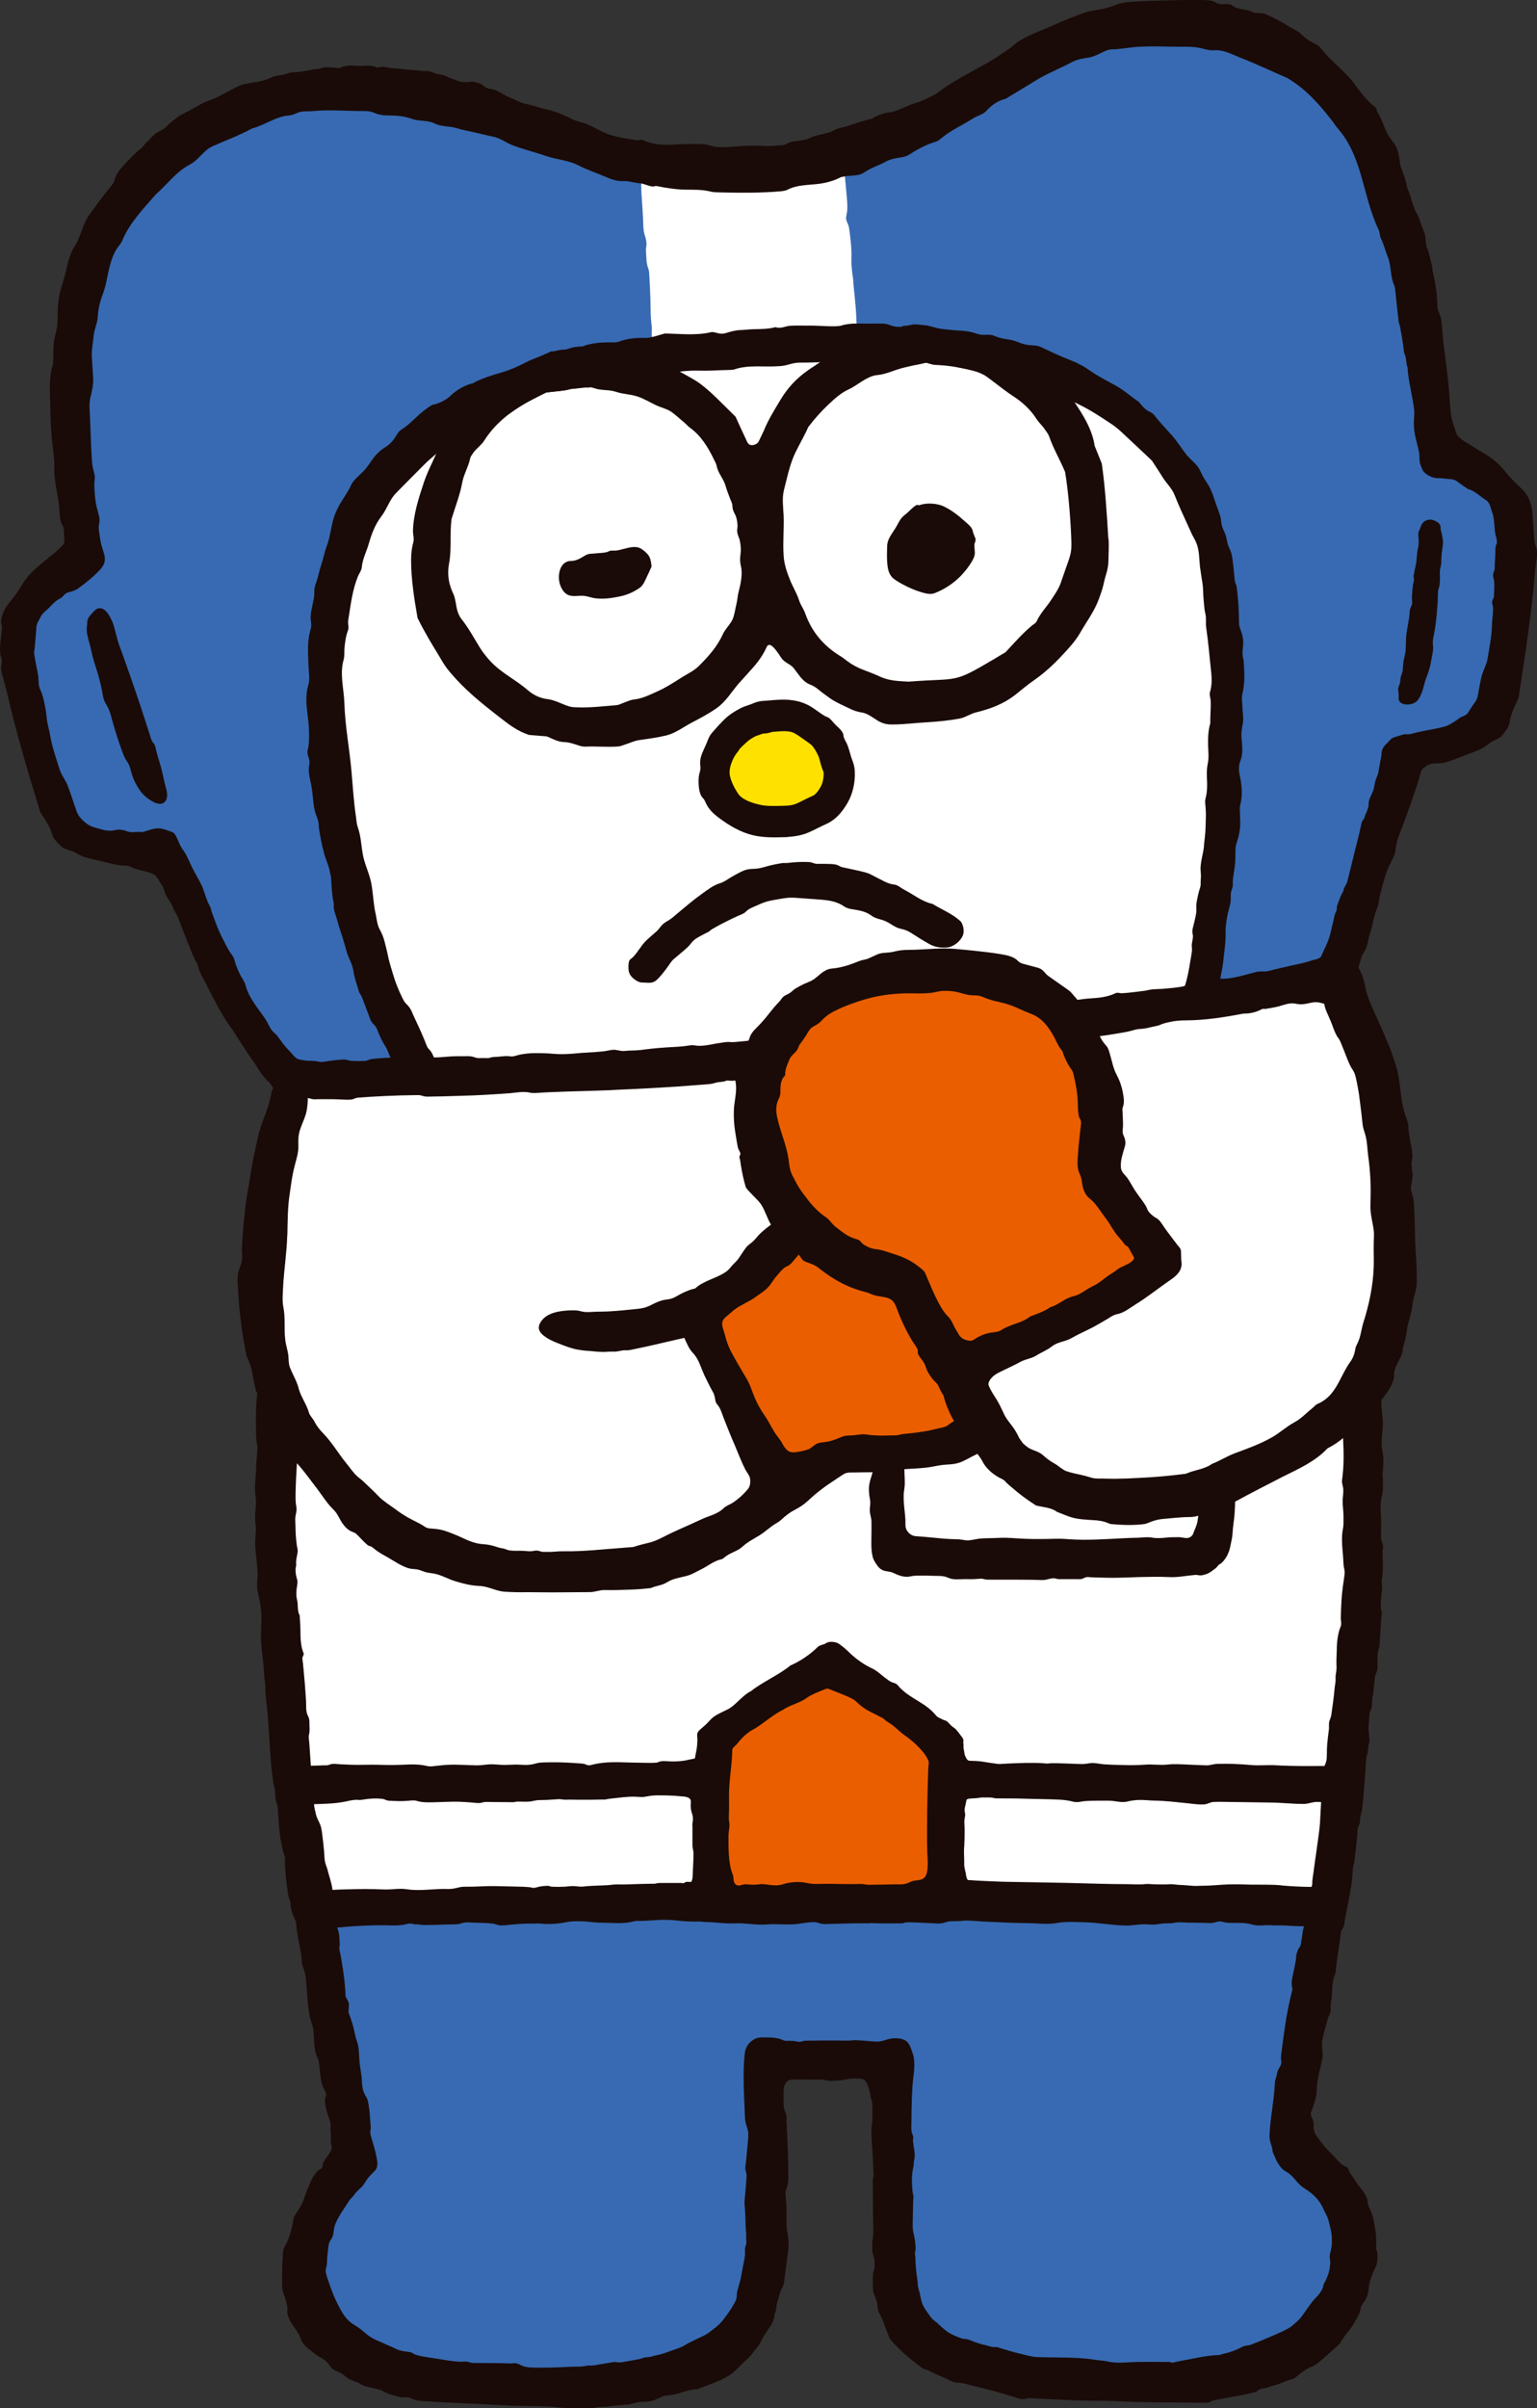 <?xml version="1.0" encoding="UTF-8"?><svg id="a" xmlns="http://www.w3.org/2000/svg" width="222.17" height="347.87" viewBox="0 0 222.17 347.87"><rect x="0" y="0" width="222.17" height="347.87" fill="#333333" stroke="none"/><defs><style>.b,.c,.d,.e,.f,.g,.h{stroke-width:0px;}.b,.e{fill:#1a0b08;}.c{fill:#ea5e00;}.d{fill:#ffe100;}.e,.g{fill-rule:evenodd;}.f{fill:#376ab2;}.g,.h{fill:#fff;}</style></defs><path class="g" d="M83.74,344.64c-21.9.65-53.03-2.46-34.21-30.87,1.98-2.8,1.38-5.44,1.21-7.88-5.76-28.88-12.13-66.73-10.46-104.56-3.9-12.32-3.31-27.32,2.7-44.78-9.34-10.56-11.87-21.02-18.13-32.22-4.3-3.06-9.92-2-14.21-4.72-3.91-8.57-7.71-19.46-7.25-28.59-.54-5.63,12.11-9.66,8.56-16.12C5.57,47.33,15.95,13.14,49.31,12.87c18.6-2.25,35.04,12.7,53.53,11.3,8.38.83,16.4-1.38,24.07-4.01,12.74-3.42,22.2-14.01,34.94-16.38,35.21-7.52,43.33,31.31,45.18,58.04,5.73,11.52,14.26,4.3,11.29,24.09-1.26,30.62-11.56,14.42-16.25,25.64-3.45,9.45-5.92,18.74-9.04,28.19,7.96,18.01,13.03,45.3,3.61,61.57,1.54,32.74-3.74,70.71-10.3,103.69.13,4.66,3.21,8.03,6.29,10.52,3.95,4.15,3.97,13.11.45,18.38-8.74,12.04-22.18,9.9-33.58,9.76-24.77.3-32.61-5.56-30.25-26.93-.04-16.86,2.55-22.29-17.36-18.81-3.73,4.72-.43,9.84-1.08,14.88.67,22.81-2.31,31.13-27.08,31.83Z"/><path class="f" d="M217.66,77.01c.39-5.93-5.38-9.25-10.56-9.75-.7-1.43-.83-4.04-1.23-5.63-1.57-15.11-3.69-30.74-11.38-44.12-7.51-11.55-25.07-15.04-37.25-10.74-10.19,2.62-17.97,10.87-27.81,14.54-36.19,17.7-64.49-17.36-95.28-3.42C7.48,28.94,10.63,58.17,13.13,81.44c-12.21,7.6-10.62,10.26-7.67,23.64,1.69,6.02,2.95,17.5,11.56,16.33,2.31.98,5.02-.57,7.06.15,7.12,10.16,10.19,36.38,26.19,33.17,1.73.04,8.76.5,7.71-2.5-11.43-22.31-20.74-69.81.45-88.19,6.38-6.4,15.38-9.65,23.93-12.03,9.72-2.34,20.11-2,29.98-3.21,44.69-3.53,69.66,11.63,65.69,59.27-.3,10.81-1.6,22.11-3.17,32.99-.54,4.43,12.77-.67,15.5-.9,2.53-.36,3.39-4.7,3.92-6.83,2.43-8.22,5.3-16.03,6.99-24.45,2.79-2.68,7.91-1.16,11.03-4.09,6.36-6.55,4.93-19.23,5.37-27.78Z"/><path class="f" d="M189.35,314.66c-.95-1.08-2.36-2.02-3.39-3.28-1.63-3.46-.36-8.24.34-11.98,1.33-6.47,1.92-14.17,3.68-20.64.32-3.89-7.28-1.49-9.75-2.42-20.41-.11-40.76-.38-61.12,0-17.57-.41-35.44-.22-52.99-.01-6.08.76-12.81-.88-18.62,1.15-.44,3.49.56,8.68,1.36,12.18.79,4.22,1.64,8.85,2.38,13.29,1.06,1.71.43,4.31.96,6.29.11.87,1.18,3.31.59,3.46-27.91,31.61,31.03,36.32,49.72,25.96,11.68-7.72,5.2-30.02,6.63-41.84.55-1.97,3.07-.68,4.52-.53,4.09.15,8.63-.33,12.78.09,1.48.06,4.06-1.33,3.98.51.04,4.94-.35,10.36.1,15.35.43,8.83-2.9,22.35,7.65,26.74,15.65,4.24,41.43,8.22,52.97-5.88,4.28-4.53,4.07-15.31-1.79-18.44Z"/><path class="c" d="M109.6,185.14c-8.08,4.19-8.05,6.73-3.32,14.21,1.77,3.02,4.78,12.09,8.78,11.94,2.62-.34,4.32-1.64,6.92-2.2,2.52-.74,19.14.63,17.23-4.62-1.54-3.99-4.07-7.72-6.01-11.57-1.64-1.98-1.76-6.35-4.79-6.98-4.93-.57-7.6-3.33-11.33-5.07-1.87-3.67-6.04,2.92-7.48,4.3Z"/><path class="d" d="M118.87,105.57s.07.03.1.05c.58.33.86,1.31,1.14,1.87.41.82.67,1.93.76,2.85.11,1.15.06,2.11-.43,3.17-.44.94-.9,1.96-1.82,2.52-1.89,1.15-4.23,1.47-6.39,1.63-1.63.12-3.73.08-5.2-.75-1.72-.98-2.83-2.68-3.24-4.58-.25-1.15-.14-2.11.32-3.19.49-1.16,1.09-2.3,2.05-3.15,1.73-1.53,3.78-2.91,6.13-3.08,1.18-.08,2.87-.09,3.86.66.35.26.6.63.93.92.29.26.61.5.94.7.27.16.59.23.86.36Z"/><path class="c" d="M104.07,250.68c3.65-3,13.43-10.95,15.38-10.3s8.08,4.43,8.08,4.43c0,0,8.99,6.52,8.99,7.56s.91,20.34.78,21.12-1.17,1.96-2.74,1.83-30.5,0-30.5,0l-.52-6.52.52-18.12Z"/><path class="h" d="M123.59,48.49c.07-.15.12-.31.16-.48.07-.36.08-.73.07-1.09-.04-1.86-.23-3.72-.43-5.57-.05-.45-.04-.9-.11-1.34-.05-.32-.11-.64-.13-.96-.02-.41-.08-.82-.08-1.23,0-.46.03-.92.01-1.37-.04-1.11-.17-2.22-.32-3.32-.05-.4-.15-.71-.33-1.07-.29-.58-.01-1.04.03-1.66.07-.9-.06-1.84-.13-2.74-.05-.55-.1-1.09-.15-1.63-.02-.27-.05-.53-.07-.8-.02-.29-.13-.47-.24-.74-.13-.32-.27-.67-.53-.91s-.59-.27-.92-.21c-.48.08-1.14.29-1.5.63-.13.12-.19.29-.32.4-.1.08-.21.11-.33.15-.42.13-.79.39-1.23.48-.41.08-.81.14-1.22.26-.72.22-1.43.45-2.14.69-.25.08-.45.2-.68.32-.1.05-.21.09-.32.11-.54.1-1.12.1-1.67.14-1.58.12-3.17.2-4.75.18-2.18-.02-4.23-.23-6.37-.78-1.02-.3-2.03-.53-3.07-.72-1.12-.21-2.45-.21-3.47.25-.3.15-.49.34-.59.66-.04.13-.06.25-.06.4-.02.13-.02.25-.02.38.04,1.54.21,3.11.27,4.65.04.82,0,1.67.27,2.47.17.51.3,1.09.19,1.62-.05.23-.04.44-.03.67.06.82.02,1.67.32,2.44.16.4.14.84.17,1.27.06,1.09.12,2.18.15,3.27.02.68.01,1.36.04,2.04.02.44.04.87.09,1.3.04.35.1.68.07,1.04-.07.68.04,1.57.4,2.16.19.32.44.47.82.55.95.21,2.03.11,3,.13,1.88.02,3.74.02,5.6-.06,2.09-.11,4.15-.32,6.26-.3,1.42.02,2.9.08,4.31-.08.04,0,.11-.02.15-.02.36-.02.7-.02,1.04-.04,1.14-.05,2.26-.08,3.4,0,.33.03.66.05,1,.06.46,0,1,.04,1.44-.08.79-.23,1.58-.75,1.93-1.51ZM122.18,49.66l-7.23.38c.55-.06,1.14-.15,1.71-.21,1.35-.15,2.71-.27,4.06-.3.55,0,1.12,0,1.67.02h1.67s-1.88.11-1.88.11Z"/><path class="b" d="M91.84,137.87s.05-.07.08-.1c.25-.35.51-.69.76-1.04.47-.7,1.09-1.22,1.73-1.76.18-.16.36-.31.54-.48.25-.24.44-.52.66-.78.26-.31.59-.51.94-.71.5-.28.92-.68,1.36-1.05,1.15-.96,2.29-1.93,3.5-2.8.86-.62,1.7-1.29,2.72-1.59.57-.17,1.06-.57,1.57-.86.42-.25.85-.49,1.29-.71.21-.1.42-.2.63-.28.31-.11.63-.17.96-.19s.64-.02.96-.07c.5-.06.97-.22,1.45-.35.67-.18,1.38-.32,2.07-.43.12-.02.24-.02.36-.01.37.01.74-.04,1.11-.08.66-.06,1.32-.09,1.98-.07.26,0,.53,0,.79.07.27.08.48.19.77.2s.57,0,.86,0c.62.02,1.28-.02,1.9.11.12.03.23.07.34.12.22.11.39.22.64.27.74.16,1.48.31,2.22.48.63.15,1.33.28,1.91.59.62.33,1.26.65,1.89.97.44.22.91.4,1.4.45.54.05.93.46,1.39.7,1.39.71,2.61,1.75,4.18,2.1,1.34.82,2.82,1.4,4.01,2.47.37.33.62,1.37.41,1.97-.33.94-1.38,1.77-2.33,1.85-.89.07-1.75-.04-2.53-.48-.91-.51-1.8-1.06-2.68-1.63-.45-.3-.94-.48-1.45-.58-.89-.18-1.53-.82-2.33-1.15-.64-.26-1.37-.33-1.94-.76-.72-.55-1.57-.73-2.44-.87-.51-.08-1.05-.14-1.49-.45-.89-.62-1.92-.85-2.96-.95-1.39-.13-2.79-.2-4.19-.31-.59-.05-1.2.01-1.78.11-.68.12-1.37.22-2.05.38-.69.17-1.35.49-1.99.77-.41.18-.83.35-1.16.67-.11.11-.22.21-.35.29-.26.15-.56.26-.83.38-.59.27-1.17.54-1.74.83-.52.26-1.04.53-1.55.82-.2.11-.4.22-.6.35-.14.09-.24.22-.38.3-.4.22-.82.41-1.22.63-.36.2-.73.4-1.03.69-.19.19-.34.41-.52.62-.12.14-.24.26-.37.38-.62.56-1.28,1.09-1.91,1.63-.4.35-.65.81-.96,1.23-.34.46-.69.92-1.07,1.34-.3.33-.65.71-1.11.82-.36.08-.81.02-1.18.01-.34.03-.69-.05-.99-.22-.57-.33-1.13-.83-1.22-1.51-.05-.43-.06-.95.07-1.37.07-.23.26-.32.44-.47s.34-.33.48-.53Z"/><path class="b" d="M199.9,213.32c-.04.98.1,1.96-.18,2.92-.26.95-.12,2.02-.09,3,.01.48.02.97.02,1.46-.01.47-.04.95-.02,1.43.02.49.36.94.29,1.45-.05.27-.08.53-.07.81.03.78.05,1.56.04,2.34-.01.47-.08.94-.15,1.42-.04.33.01.58.04.91.04.43-.07.9-.1,1.34-.05.48-.09.98-.09,1.46v.09c0,.24.02.47.09.68.12.5.01.91-.04,1.42l-.23,3.62c-.04.42-.23.8-.27,1.23-.04.61-.02,1.22-.02,1.83,0,.48-.1.78-.29,1.19-.14.32-.13.71-.16,1.05-.08.82-.16,1.66-.31,2.47-.07.38.01.76-.07,1.14-.05.23-.15.44-.24.66-.11.31-.11.65-.13.97-.03.38-.05.78-.09,1.16-.07.69.13,1.34.12,2.03,0,.16-.02.34-.08.5-.07.21-.1.37-.11.59-.01.31-.03.59-.13.88-.24.77-.19,1.59-.25,2.38-.07.98-.18,1.95-.24,2.93-.07.95-.13,1.91-.29,2.85-.08.43-.25.88-.27,1.32,0,.14.02.27-.01.41-.04.23-.18.43-.25.65-.14.43-.11.89-.15,1.33-.08.99-.2,1.97-.32,2.95-.03.34-.04.74-.16,1.05-.11.3-.13.59-.15.9-.07.77-.11,1.53-.22,2.28-.03.2-.07.41-.11.61-.16.97-.35,1.93-.54,2.9-.1.48-.2.97-.29,1.45-.02.16-.02.33-.04.49-.02.38-.33.75-.49,1.06-.2,1.92-.63,3.97-.79,6-.45,1.06-.48,2.05-.53,3.21-.03.58-.19,1.16-.19,1.74.01.19.02.37,0,.56-.01.14-.04.29-.11.42-.13.32-.26.6-.36.95-.25.93-.53,1.87-.72,2.82-.13.6-.04,1.13.02,1.73.09.76-.12,1.49-.3,2.23-.2.84-.4,1.7-.49,2.57-.03.27-.05.54-.05.81-.04,1.16-.45,2.14-.86,3.26-.01.68.44.89.42,1.62-.04.59.04,1.12.36,1.59.87,1.27,1.6,2.1,2.68,3.15.54.53.77.98,1.46,1.32.24.11.48.19.54.47.03.18.08.3.19.45.41.6.8,1.22,1.23,1.81.5.69,1.24,1.46,1.34,2.34.02.19.04.37.09.56.08.25.19.48.3.71.36.75.5,1.6.65,2.41.03.15.05.31.08.46.09.59.12,1.19.13,1.79,0,.25-.01.5-.04.76-.02.25.11.5.21.71-.02.76.07,1.5-.32,2.19-.25.49-.61,1.43-.76,1.95-.25.89-.13,1.46-.48,2.35-.3.67-.75.89-.89,1.65-.13.75-.53,1.37-.91,2.03-.66,1.12-1.29,1.59-2.1,3.01-.72.69-1.67,1.48-2.64,2.35-.43.38-.87.74-1.39.95-.91.35-1.61.94-2.35,1.54-.25.2-.54.32-.84.37-.26.04-.42.1-.64.21-.61.31-1.31.48-1.95.68-.35.11-.7.24-1.05.32-.11.02-.22.02-.32.03-.32.05-.63.3-.89.46-.33.11-.66.2-1,.27-1.56.36-3.15.57-4.72.9-.34.07-.65.12-.93.31-.16.1-.33.1-.52.1-.24.01-.49.02-.74.02-.98.01-1.95-.02-2.93-.03-1.24-.02-2.47-.01-3.71-.03-.47,0-.94-.01-1.43-.02-.99-.02-1.97-.04-2.96-.09-.49-.02-.99-.04-1.49-.07-1.08-.05-2.15-.04-3.23-.05-1.2-.01-2.38-.03-3.58-.1-1.01-.05-2.02-.1-3.03-.14-.49-.02-.99-.04-1.48-.07-.44-.02-.92-.1-1.36-.03-.29.05-.52.15-.81.1-.45-.08-.88-.25-1.32-.38-.92-.26-1.83-.56-2.75-.8-.78-.2-1.56-.4-2.33-.59-.48-.12-.97-.24-1.44-.36-.38-.1-.75-.2-1.14-.23-.26-.01-.52-.01-.77-.09-.33-.1-.64-.26-.94-.41-1.02-.45-2.04-.88-3.03-1.39-.37-.04-.69-.26-.99-.49-1.42-1.09-2.8-2.21-3.97-3.57-.19-.22-.42-.44-.5-.72-.18-.5-.38-.99-.57-1.49-.13-.36-.24-.74-.42-1.08-.07-.14-.14-.29-.21-.43-.09-.19-.19-.36-.26-.55-.21-.5-.15-1.05-.3-1.57-.16-.56-.46-1.01-.52-1.6-.05-.76-.07-1.51,0-2.27.02-.27.11-.54.18-.81.03-.15.05-.3.05-.45.01-.12.01-.23,0-.34-.01-.27-.02-.56-.09-.82-.07-.25-.18-.49-.22-.76-.08-.44-.04-.9-.03-1.35,0-.49.15-.99.15-1.48-.01-1-.04-1.99-.05-2.97-.02-1.15-.01-2.3-.02-3.46-.01-.45-.05-.94.01-1.39.02-.13.08-.24.09-.38.02-.41-.04-.83-.05-1.24-.02-.53-.04-1.05-.07-1.58-.05-1.27-.23-2.57-.18-3.84.03-.59.13-1.15.13-1.74,0-.54-.02-1.08.01-1.61.01-.44-.1-.87-.22-1.28-.11-.41-.02-.26-.12-.66-.18-.59-.34-1.57-.89-1.95-.3-.21-.72-.14-1.06-.16-.5-.02-1.01-.02-1.51.11-.02,0-.04,0-.07.01-.46.11-.94.15-1.42.18-.42.02-.88.08-1.27-.03-.35-.1-.65-.13-1.02-.13h-1.49c-.87,0-1.76-.07-2.62.01-.22.02-.44.08-.61.23-.1.09-.18.2-.25.31-.3.44-.29.91-.3,1.43,0,.48-.02.98.01,1.45.03.38.01.82.22,1.16.1.16.16.74.23.93.07.16-.14.21-.02.5.07,2.19.22,4.39.24,6.59.01.87.09,1.8-.1,2.67-.05.31-.2.57-.29.86-.05.18,0,.39.01.57.04.45.08.9.11,1.35.05.95.01,1.91.02,2.86,0,.59.11,1.15.22,1.73.12.67.1,1.33.02,2.01-.12.99-.25,1.96-.38,2.95-.08.53-.14,1.05-.21,1.59-.03.35-.08.48-.25.8-.5,1.01-.45,1.29-.79,2.35-.14.53-.02.98-.32,1.44-.05,1.59-1.31,2.51-1.9,3.87-.38.84-.87,1.26-1.42,2.01-.55.74-1.29,1.23-1.93,1.92-1.54,1.73-3.79,2.27-5.89,3.12-1.57.04-2.89.86-4.42.91-.57.04-1.12.37-1.63.6-.69.34-1.44.29-2.22.35-.6.05-1.15.27-1.74.36-.2.03-.41.02-.6.04-.34.04-.66.11-1,.1-.79.11-1.58.19-2.38.23-.3.01-.58.01-.88.11-.54.16-1.12.1-1.68.1-.98,0-1.96-.01-2.94-.1-.54-.04-1.09-.14-1.63-.16-2.4-.13-4.81-.08-7.21-.22-3.81-.23-7.64-.33-11.44-.59-.38-.02-.88-.09-1.24-.23-.3-.11-.57-.27-.9-.31-.23-.01-.46.02-.7.01-.4-.03-.79-.15-1.17-.25-.35-.09-.69-.19-1.02-.32-.3-.12-.56-.29-.84-.43-.18-.08-.36-.12-.55-.16-.16-.04-.33-.09-.49-.14-.69-.19-1.42-.23-2.04-.63-.82-.5-1.55-.49-2.24-1.15-.22-.2-.47-.36-.74-.5-.34-.18-.74-.3-1.05-.53-.22-.15-.35-.35-.49-.57-.2-.3-.44-.53-.72-.75-.35-.26-.77-.43-1.13-.69-.34-.24-.67-.52-1-.78-.5-.41-1.06-.87-1.26-1.51-.42-1.44-2.08-2.63-1.96-4.21.09-.95-.5-2.05-.71-2.96-.11-1.69-.04-3.51.08-5.2.02-.36.04-.64.22-.95.8-1.34,1.1-2.81,1.35-4.27.53-1,1.12-1.61,1.46-2.67.23-.72.68-1.8.98-2.5.21-.53.63-1.17,1.03-1.55.41-.34.61-.23.7-.74.02-.18.02-.32.1-.48.25-.52.7-.93.95-1.46.23-.3.32-.64.21-1.02-.14-.53-.04-1.21-.1-1.76-.07-.59.08-1.16-.11-1.76-.34-1.08-.71-1.87-.71-3.01,0-.38.27-.81.11-1.11-.82-1.37-.77-2.5-.94-3.98-.02-.2-.08-.64-.16-.8-.53-1.04-.56-2.16-.63-3.28-.02-.57-.05-1.16-.23-1.69-.76-2.18-.67-4.42-.91-6.67-.05-.71-.33-1.42-.58-2.19-.04-1.99-.78-4.06-.84-5.97-.33-.77-.69-1.54-.8-2.37,0-.32-.02-.67-.15-.94-.15-.33-.23-.68-.24-1.04-.1-.58-.18-1.16-.24-1.74-.1-.81-.15-1.65-.18-2.47,0-.19-.02-.37,0-.56.03-.22-.03-.36-.11-.59-.58-1.82-.72-3.75-.86-5.66-.04-.6-.02-1.24-.22-1.82-.05-.19-.13-.36-.16-.56-.12-.58.02-1.18-.18-1.77-.16-.44-.2-.91-.25-1.37-.08-.56-.15-1.11-.2-1.67-.22-2.48-.3-4.98-.52-7.45-.07-.68-.13-1.36-.21-2.04-.05-.56-.15-1.11-.12-1.67.04-.69-.16-1.34-.18-2.04-.04-1.71-.41-3.4-.45-5.11-.04-1.32.11-2.6.04-3.9-.07-1.03-.3-1.96-.53-2.98-.2-.97.04-1.96-.01-2.93-.1-1.44-.34-2.86-.34-4.3,0-.57.08-1.12.09-1.69.01-.35-.03-.7-.07-1.05-.13-1.11.12-2.16.08-3.25-.01-.35-.07-.7-.1-1.05-.1-1.17.1-2.38.13-3.57.01-.94.15-1.88.19-2.82,0-.21-.02-.42-.05-.63-.11-.54-.14-1.05-.15-1.6-.02-1.47-.04-2.95.05-4.41.04-.61.1-1.24.23-1.84.11-.49.26-.91.18-1.42-.07-.38-.08-.68.19-1,.3-.36.74-.47,1.2-.44,1.18.09,2.26,1.62,2.9,2.45,1.92,2.41,1.44,6.35,1.27,9.23-.04.59-.07,1.19-.11,1.78-.08,1.39-.16,2.76-.19,4.17-.01.45-.01.91.01,1.37.01.41.18.9.12,1.29-.05.4-.16.76-.18,1.16,0,.45.03.9.04,1.35.01.71.05,1.42.14,2.12.03.32.08.61.15.92.02.11.04.19.03.3-.04.53-.22,1.03-.24,1.56,0,.18.02.35.01.53-.02.15-.07.3-.08.44-.02.41.02.84.13,1.24.07.26.16.48.14.76-.02.43-.13.83-.15,1.26-.03.42-.01.83.09,1.25.2.76-.02,1.51.38,2.26.04.74.11,1.5.11,2.24.01,1.14.03,2.22.48,3.28.05.12-.19.46-.2.6-.01.08.01.15.01.22.02.18.04.36.07.54.03.36.08.74.11,1.11.07.72.13,1.46.19,2.18.05.74.11,1.46.15,2.18.03.63-.04,1.36.18,1.95.08.18.18.34.23.53.09.29.08.59.08.89.01.43.05.9-.02,1.33-.02.1-.07.2-.07.31-.03.34.04.71.07,1.06.05.72.1,1.46.15,2.18.02.41.05.8.09,1.21.09,1.05.2,2.1.36,3.15.05.35.14.69.19,1.04.03.4-.1.75-.11,1.14,0,.08,0,.14.01.22.03.35.12.71.2,1.05.04.26.12.52.21.76.14.36.35.7.48,1.06.22.57.26,1.2.34,1.8.09.74.18,1.46.23,2.19.04.49.03,1.01.15,1.48.08.33.23.63.31.94.25,1.01.64,2.03.75,3.06.02.21.02.41.02.61-.04,1.12.08,2.24.19,3.36.02.38.19.75.34,1.09.07.12.1.25.14.37.22.59.32,1.19.32,1.8.02.34.05.65-.01.97-.03.16-.01.31.02.47.1.46.19.93.27,1.4.16.93.3,1.88.41,2.82.07.6.12,1.2.16,1.8.02.3-.04.6.13.88.16.24.3.47.36.76.09.45-.13,1.06.02,1.46.36.98.68,1.94.87,2.97.04.19.08.38.13.57.07.25.18.5.25.77.23.76.19,1.59.26,2.38.01.16.03.33.04.49.09.89.31,1.77.33,2.66.02.66.12,1.32.44,1.91.14.26.32.5.39.8.23.92.3,1.89.36,2.83.02.43.11.89.07,1.31-.02.13-.05.25-.05.38-.02.36.12.75.22,1.09.23.83.5,1.65.66,2.49.12.63.29,1.36-.1,1.92-.15.21-.35.38-.54.57-.25.25-.49.52-.71.81-.25.33-.42.74-.7,1.03-.29.31-.63.57-.9.88-.16.2-.31.42-.47.61-.1.13-.24.22-.34.35-.33.42-.59.88-.89,1.32l-.26.39c-.47.77-1.02,1.6-1.2,2.5-.09.41-.07.83-.23,1.22-.1.24-.27.43-.38.66-.19.35-.22.77-.26,1.16-.05.48-.12.95-.15,1.45-.02.32,0,.66-.07.98-.03.19-.11.37-.13.56-.01.12,0,.24.02.35.09.54.31,1.04.48,1.55.09.25.16.5.26.75.31.86.66,1.7,1.09,2.5.36.71.77,1.44,1.32,2.02.34.36.75.63,1.17.88.58.35,1.06.79,1.58,1.22.58.48,1.35.87,2.05,1.13.54.24,1.06.5,1.61.71.2.09.39.19.59.29.52.26,1.1.32,1.67.41.23.03.5.05.72.18.14.09.26.19.43.24.5.16,1.05.27,1.58.34.6.09,1.21.19,1.8.29.97.16,1.94.32,2.92.38.43.02.91-.08,1.34.03.13.04.25.1.38.12.47.07.98.03,1.46.04,1,.01,1.99.01,2.98.02.57.01,1.2.09,1.77.01.52-.07.88.29,1.35.43.59.2,1.22.2,1.83.21.71.01,1.44.01,2.15-.01.99-.03,1.96-.08,2.94-.12.54-.02,1.09,0,1.62-.05.25-.02.5-.09.76-.12.13-.01.27,0,.41,0,.43.02.84-.09,1.25-.16.53-.09,1.05-.18,1.58-.26.21-.03.42-.09.63-.1.12,0,.24.02.36.04.37.07.76-.01,1.12-.07.65-.1,1.28-.23,1.93-.35.26-.04.48-.1.72-.2.25-.11.56-.1.82-.13.16-.02.33-.03.47-.09.19-.08.35-.11.54-.14.47-.09.92-.22,1.37-.37.39-.15.8-.3,1.22-.43.37-.12.75-.25,1.11-.41.35-.15.64-.37.98-.55.78-.4,1.58-.76,2.36-1.14.35-.18.65-.39.95-.63.24-.19.48-.36.71-.55.38-.3.71-.64,1.02-1.02.6-.78,1.19-1.57,1.65-2.44.12-.22.24-.45.3-.69.07-.23.05-.46.07-.69.02-.36.14-.69.24-1.03.12-.42.24-.83.33-1.25.14-.72.25-1.45.41-2.17.08-.39.16-.79.2-1.2.01-.25-.02-.5-.02-.76,0-.32.15-.58.21-.89.03-.2-.02-.38-.03-.58-.01-.21,0-.43,0-.65.02-.39-.07-.78-.08-1.16,0-.76-.03-1.5-.08-2.26-.02-.37-.05-.75-.08-1.12-.02-.27.03-.55.05-.82.04-.44.08-.87.12-1.31.03-.39.07-.8.09-1.2.02-.34.08-.71-.01-1.05-.07-.23-.14-.44-.13-.69.01-.39.08-.79.12-1.18.07-.68.13-1.35.19-2.02.05-.61.14-1.25.11-1.88-.04-.56-.3-1.04-.4-1.59-.03-.19-.05-.38-.07-.57-.05-1-.09-2-.13-2.98-.08-2.16-.14-4.33.11-6.48.07-.55.45-1.27.91-1.61.64-.48.94-.57,1.71-.57,1.04,0,1.98-.02,2.95.41.19.08.31.1.5.09.54-.02,1.1,0,1.62.12.29.07.47-.03.75-.1.32-.07.67-.04.99-.05,1.22-.03,2.45-.02,3.66-.03.84,0,1.74.08,2.59-.03.01,0,.02-.01.03-.01,1.02,0,2.21.15,3.23.21.95.04,1.6-.42,2.52-.48.61-.04,1.36.02,1.89.41.5.4.76,1.31.95,1.9.44,1.44.02,3.11-.07,4.58-.07,1.24-.11,1.99-.13,3.25,0,.54-.01,1.06-.02,1.6,0,.57-.05,1.17.02,1.74.03.3.25.55.25.84,0,.09-.03.15-.04.24-.04.27.03.58.07.86.08.57.21,1.2.16,1.77-.01.19-.09.35-.1.54-.03.31-.03.61-.1.93-.15.65-.2,1.29-.19,1.95.02.58.03,1.16.12,1.74.03.19.1.38.1.58,0,.16-.04.34-.04.5-.02.53-.03,1.04-.04,1.57-.01.55-.02,1.09-.03,1.63,0,.44-.03.9.08,1.33.21.83.34,1.63.34,2.5-.02.25-.13.5-.09.76.02.12.05.23.05.35.02.37.02.75.05,1.11.03.47.08.94.13,1.42.04.36.14.74.15,1.11.01.18.02.36.04.55.04.25.11.49.19.74.15.53.21,1.08.37,1.59.23.78.78,1.43,1.23,2.08.1.15.22.3.35.42.25.23.55.42.8.66.65.63,1.33,1.24,2.15,1.6.36.16.74.32,1.11.46.1.03.2.07.3.09.15.02.31.02.46.04.49.07.97.35,1.45.49.48.18.98.32,1.48.42.25.05.48.14.74.21.22.05.4.03.61.03.26,0,.57.14.82.21.27.08.55.16.82.24.04.01.09.03.13.04.91.27,1.99.54,2.92.76.44.1.87.19,1.33.21.45.01.9.02,1.36.03,2.36.04,4.76-.01,7.1.37.55.1,1.08.08,1.61.21,1.46.35,2.93.11,4.42.09.99-.02,1.99-.02,2.97-.01.47,0,.95.03,1.43-.01.29-.02.54.18.8.1.55-.16,1.13-.23,1.68-.35.59-.11,1.17-.23,1.77-.34.95-.18,1.91-.33,2.87-.38.2-.01.37,0,.55-.08.18-.08.35-.11.54-.15.8-.19,1.54-.46,2.26-.83.38-.2.66-.31,1.06-.34.3-.02.6-.18.88-.27.65-.24,1.28-.5,1.91-.78.89-.36,1.77-.75,2.63-1.17.43-.21.8-.44,1.16-.75.27-.23.54-.47.79-.72.36-.37.65-.81.95-1.22.44-.59.82-1.23,1.33-1.77.3-.32.6-.61.84-.98.13-.18.23-.36.32-.56.04-.11.08-.22.11-.33.03-.1.02-.27.08-.35.35-.59.63-1.22.78-1.9.09-.39.13-.8.14-1.21.01-.31-.09-.61-.07-.92.04-.44.21-.87.26-1.31.05-.46.07-.93.04-1.39-.01-.16-.02-.32-.04-.48-.07-.47-.18-.94-.3-1.4-.09-.38-.18-.77-.34-1.13-.12-.25-.27-.49-.38-.75-.27-.59-.55-1.17-.98-1.68-.55-.67-1.26-1.21-1.99-1.67-1.12-.72-1.39-1.69-2.56-2.35-.48-.27-.93-.74-1.19-1.25-.08-.16-.08-.07-.16-.23-.3-.7-.32-.7-.61-1.38-.02-.78-.48-1.51-.46-2.28.1-2.62.67-5.13.79-7.76.02-.37.21-.74.27-1.12.02-.19.07-.36.13-.53.05-.14.13-.29.21-.42.18-.31.37-.6.31-.98-.07-.37-.05-.69,0-1.08.11-.99.26-1.95.39-2.94.04-.32.09-.65.14-.98.14-.97.31-1.92.5-2.87.1-.47.2-.94.31-1.42.05-.24.11-.48.18-.71.02-.11.08-.23.08-.35-.01-.3-.1-.6-.1-.91,0-.49.12-.98.23-1.46.14-.58.23-1.15.35-1.73.07-.36.04-.82.16-1.18.11-.3.2-.58.38-.83.07-.08.12-.15.15-.25.11-.33.1-.71.19-1.05.11-.49.09-.99.25-1.47.02-.07.03-.12.04-.19.18-.66.33-1.33.6-1.96.15-.34.16-.75.21-1.12.05-.44.09-.88.13-1.33.04-.43.01-.86.15-1.27,0-.03.01-.05.02-.09.04-.11.09-.21.11-.33.02-.13,0-.27.01-.42.03-.48.12-.98.19-1.46.13-.99.26-1.96.41-2.95.05-.36.1-.72.15-1.09.14-.98.27-1.95.36-2.93.05-.63.05-1.25.1-1.88.01-.16.02-.33.03-.5.01-.2.02-.41.03-.6.04-.79.08-1.58.1-2.37.02-.82-.07-1.71.22-2.5.04-.12.1-.24.14-.35.16-.38.33-.75.36-1.19.03-.46.01-.93.03-1.4.02-.48.07-.98.12-1.47.04-.39.1-.79.15-1.19.07-.46-.05-.93.1-1.38.11-.29.22-.54.26-.84.13-.92.26-1.83.37-2.75.04-.41.08-.8.12-1.2.04-.37.14-.78.13-1.15-.01-.29-.01-.53.04-.81.07-.38.11-.78.09-1.16-.04-.75.02-1.5.04-2.24,0-1.16.13-2.44.59-3.53.07-.15.04-.46.04-.63-.01-.15-.05-.29-.05-.45.01-.44.02-.88.04-1.33.03-.88.08-1.76.18-2.63.08-.8.23-1.59.32-2.38.03-.3.03-.54-.04-.82-.03-.12-.05-.23-.07-.35-.07-.6-.07-1.22-.13-1.82-.02-.19-.03-.37-.05-.56-.07-.89-.13-1.82,0-2.71.03-.25.1-.5.12-.77.02-.19.02-.38.02-.57,0-.5.01-1.01-.03-1.53-.04-.56-.11-1.12-.09-1.69.04-.48.11-1,.09-1.48-.02-.5-.23-.82-.18-1.35.29-2.03.26-4,.15-6.01-.02-.21-.02-.44-.04-.67-.04-.56-.04-1.11,0-1.63.09-.8.34-1.55.7-2.26.46-.93.91-2.02,1.33-2.97.36-.8.61-2.06,1.21-2.68.77-.77,3.11.56,2.81,2.3-.14.81-.42,1.53-.46,2.35-.02.11-.02.25-.02.38.02,1.14.3,2.28.21,3.42-.04.75-.12,1.46-.16,2.18-.07.84.23,1.69.25,2.56.04.87-.11,1.76-.13,2.64Z"/><path class="e" d="M176.75,212.33c-.07,0-.13,0-.19,0-.53.04-1.03.3-1.5.53-.65.32-1.23.74-1.51,1.43-.15.36-.21.74-.25,1.12-.14,1.48.07,2.96-.22,4.43-.12.61-.42,1.14-.62,1.72-.13.35-.55.61-.92.61-.38,0-.75-.13-1.14-.13-.61,0-1.26,0-1.87.07-.67.07-1.37.11-2.03-.01-.63-.12-1.32,0-1.96.02-.69.01-1.37.04-2.06.07-2.72.13-5.47.35-8.19.13-.82-.07-1.66-.06-2.5-.03-1.66.04-3.32.03-4.98-.09-.85-.06-1.74-.1-2.6-.05-.83.05-1.66.02-2.49.09-.65.05-1.31.29-1.97.26-.42-.02-.82-.14-1.24-.15-.68-.02-1.35-.04-2.03-.09-1.36-.11-2.72-.28-4.08-.36-.84-.05-1.55-.8-1.52-1.68.05-1.67-.45-3.34-.18-5,.03-.19.05-.39.07-.59.06-.93-.08-1.86-.03-2.78.03-.59.16-1.2.07-1.79-.08-.49-.34-.82-.79-1.02-.48-.21-1.83-.59-2.29-.23-.48.38-.82.9-.95,1.5-.06.29-.05.56-.19.83-.32.61-.35,1.23-.56,1.89-.18.57-.37,1.13-.42,1.73-.03.41,0,.82.04,1.22.04.3.12.59.14.89.04.52-.11,1.02-.05,1.54s.23.92.23,1.43v1.5c0,1.18-.11,2.41.18,3.56.12.47.43.92.72,1.31.18.26.48.51.76.62.47.18,1.02.15,1.46.36.79.38,1.67.72,2.54.51.46-.11.91-.1,1.37-.11.6,0,1.19,0,1.79.03.77.04,1.53-.06,2.24.27.74.35,1.58.21,2.38.21.67,0,1.34.03,2-.04.26-.03.48-.05.74.02.24.07.44.1.7.1,1.38,0,2.77-.01,4.15,0,.52,0,1.05,0,1.58.01.64,0,1.28.02,1.91.04.17,0,.34,0,.5-.01.45-.07.95-.27,1.41-.24.14.01.27.06.4.09.23.05.47.03.71.03h2.07c.28,0,.6.04.88-.05.17-.05.3-.17.47-.21.27-.07.57-.02.84,0,.32.01.64.02.96.03.68.02,1.35.04,2.03.04h.08c1.34,0,2.67-.08,3.99-.11,1.34-.02,2.67-.07,4.01,0,1.35.09,2.64-.2,3.95-.31.22-.02.48.08.71.07.23,0,.46-.05.68-.12.42-.13.79-.32,1.12-.6.15-.13.34-.23.49-.37.12-.11.19-.24.3-.36.14-.15.34-.22.5-.36.18-.16.34-.35.48-.55.27-.36.42-.71.58-1.13.15-.41.22-.86.31-1.29.08-.37.17-.79.19-1.17.05-1.06.26-2.1.32-3.15.07-1.19.12-2.48-.04-3.67-.07-.48-.2-.96-.26-1.44-.03-.28-.05-.59-.3-.78-.27-.19-.72-.25-1.08-.25Z"/><path class="e" d="M179.56,105.13c-.25.87-.04,1.78,0,2.69.04.76-.02,1.5-.3,2.17-.19.55-.21,1.14-.11,1.76.34,1.53.52,3.03.13,4.51-.13.39-.04.89-.04,1.35,0,.7.08,1.4-.01,2.11-.09.59-.2,1.19-.39,1.76-.14.42-.25.82-.26,1.27-.02.72.02,1.45-.07,2.17-.08.72-.22,1.44-.3,2.15-.03.31.01.63-.02.93-.03.24-.14.46-.21.7-.15.56-.02,1.18-.13,1.77-.1.47-.24.93-.35,1.39-.19.83-.36,1.91-.34,2.75.04,1.44-.2,2.9-.35,4.33-.08.72-.22,1.42-.37,2.12-.02.11-.04.19-.05.3-.11.5-.24,1.03-.43,1.53-.15.39-.03,1.01-.38,1.28-.32.26-.94.34-1.32.45-.87.24-1.93.8-2.85.44-.94-.37-.36-1.84-.16-2.52.01-.04.02-.08.03-.12.07-.25.15-.52.22-.78.31-1.19.49-2.38.69-3.6.07-.41.15-.81.09-1.23-.1-.65.29-1.29.11-1.92-.14-.53.12-1.1.22-1.6.11-.49.23-.95.3-1.44.07-.38-.02-.79.02-1.16.04-.45.13-.89.23-1.34,0-.02.02-.07.02-.09.09-.37.2-.78.32-1.14.07-.25.05-.48.05-.74,0-.38.08-.79.03-1.16-.04-.41-.07-.8-.02-1.21.07-.72.25-1.42.38-2.12.05-.3.1-.61.1-.91.07-.76.19-1.46.21-2.22.02-.91.09-1.84.04-2.78-.03-.61-.18-1.22,0-1.78.19-.71.21-1.48.19-2.24-.04-.91-.09-1.82.11-2.71.09-.42.1-.87.09-1.33-.07-1.53-.16-3.05.27-4.47-.04-1.05.1-2.1.05-3.15,0-.47-.22-.91-.1-1.32.26-.87.27-1.73.2-2.64-.25-2.24-.42-4.45-.75-6.7-.1-.65.05-1.31-.11-1.95-.16-.64-.19-1.29-.25-1.95-.09-.84-.05-1.69-.18-2.52-.12-.8-.26-1.58-.36-2.39-.12-1.13-.08-2.38-.54-3.45-.16-.38-.38-.74-.57-1.11-.15-.32-.31-.65-.45-.97-.7-1.58-1.46-3.13-2.08-4.73-.37-1-1.2-1.74-1.76-2.64-.48-.79-.99-1.53-1.54-2.39-1.36-1.29-2.8-2.64-4.24-3.98-.44-.42-.91-.82-1.39-1.16-1.61-1.08-3.21-2.15-4.97-3-.13-.07-.27-.13-.41-.2-1.58-.76-3.17-1.56-4.84-2.13-.55-.2-1.12-.43-1.66-.68-.37-.19-.74-.3-1.12-.36-.44-.09-.89-.12-1.33-.23-1.12-.27-2.23-.47-3.35-.59-.14-.02-.32-.04-.46-.07-.27-.04-.55.07-.8-.07-.7-.33-1.4-.5-2.12-.61-.43-.05-.87-.12-1.27-.33-.55-.27-1.12-.43-1.69-.45-1.46-.09-2.87.13-4.31.02-.66-.04-1.34-.11-2.01-.21-.79-.13-1.57-.3-2.35-.55-.13-.04-.27-.04-.43-.04-.7.1-1.37.27-2.14.07-.05,0-.12.02-.19.03-1.16.32-2.41.32-3.65.26-1.43-.04-2.84.03-4.28.1-.61.02-1.23.02-1.87.02-.58,0-1.14.13-1.71.3-.39.11-.84.19-1.26.21-2.18.18-4.49-.25-6.56.49-.27.07-.59.04-.89.07-1.03.01-2.3.1-3.36.1-.91-.02-1.8-.04-2.67.04-.75.04-1.48.16-2.18.46-.39.18-.89.15-1.33.18-1.04.07-2.07.12-3.12.16l-.5.04c-.61.02-1.21.13-1.76.34s-1.16.3-1.78.3c-.14.02-.32,0-.44.04-.45.1-.87.21-1.29.34-.11.04-.23.08-.34.12-.32.11-.64.23-.94.25-1.27-.02-2.35.52-3.48.87-1.69.59-3.45,1.09-5.14,1.76-2.24.89-3.66,1.46-4.78,1.95-1.12.5-1.96.91-3.06,1.48-.89.48-1.95,1.05-3.45,1.85-.27.15-.56.27-.91.47-.7.61-1.48,1.21-2.23,1.88-.39.32-.78.68-1.16,1.06-1.28,1.28-2.72,2.74-4.02,4.06-1,1.01-1.29,2.28-2.14,3.38-.91,1.21-1.37,2.37-1.9,4.21-.32,1.03-.84,2.01-.93,3.15-.04.45-.36.87-.55,1.29-.8,1.96-1.02,3.86-1.42,6.41-.07.48.14.94-.02,1.39-.34.91-.47,1.87-.53,2.83-.02.49.02,1-.11,1.44-.59,2.07.04,4.15.11,6.29.1,3.28.74,6.55,1.03,9.87.19,2.16.32,4.31.64,6.5.07.48.09,1,.25,1.48.53,1.44.5,2.94.84,4.44.32,1.31.93,2.53,1.16,3.88.25,1.44.27,2.84.61,4.3.15.74.21,1.48.55,2.15.32.57.55,1.11.72,1.76.16.68.35,1.34.48,2,.16.87.48,1.85.72,2.66.35,1.22.82,2.39,1.38,3.52.1.22.22.43.36.63.19.24.43.44.61.68.3.38.46.84.66,1.28.23.5.46,1.01.7,1.51.31.65.59,1.32.87,1.99.13.32.24.65.39.97.13.27.36.42.53.67.18.26.32.56.44.86.09.19.15.38.22.57.13.39.42,1.05.24,1.46-.11.25-.55.3-.79.34-.32.09-.63.13-.97.16-1.02.09-2.12-.02-3.09-.33l-.07-.03c-.5-.19-.9-.5-1.16-.99-.22-.38-.45-.76-.65-1.15-.08-.15-.14-.31-.21-.46-.15-.42-.31-.8-.55-1.19-.37-.58-.67-1.2-.94-1.83-.12-.31-.23-.63-.39-.9-.11-.19-.25-.34-.41-.48-.14-.16-.27-.33-.37-.52-.13-.29-.21-.58-.32-.87-.18-.43-.33-.87-.49-1.29-.13-.37-.3-.74-.42-1.11-.09-.25-.25-.44-.38-.69-.07-.13-.13-.27-.16-.45-.26-.89-.59-1.78-.72-2.7-.14-1.04-.76-1.93-1.01-2.92-.3-1.11-.64-2.21-1-3.28-.15-.53-.32-1.06-.47-1.59-.14-.48-.37-1.01-.37-1.53,0-.16.02-.31,0-.46-.04-.27-.11-.55-.15-.82-.08-.53-.12-1.08-.16-1.63-.04-.44-.04-.92-.09-1.37-.04-.23-.1-.44-.14-.66-.15-1.01-.66-1.9-.89-2.9-.3-1.12-.52-2.28-.7-3.42-.07-.5-.02-1-.23-1.46-.25-.64-.45-1.27-.53-1.94-.13-1-.18-2.01-.38-3.01-.23-.98-.46-1.93-.25-2.94.14-.66-.41-1.32-.25-1.96.25-.98.21-1.98.19-2.96-.04-1.48-.38-2.94-.38-4.42.02-.68.07-1.35.26-1.94.3-.95.08-1.91.05-2.91-.04-1.79-.23-3.54.32-5.27.2-.6-.04-1.24,0-1.9.07-1.29.59-2.41.53-3.72-.02-.15.02-.32.07-.47.02-.16.07-.32.13-.48.34-.87.46-1.71.76-2.62.32-.89.47-1.84.8-2.73.57-1.46.61-2.85,1.11-4.36.25-.74.61-1.44,1.01-2.1.49-.8,1.02-1.54,1.42-2.4.43-1,1.66-1.72,2.27-2.59.27-.35.55-.74.8-1.12.53-.76,1.18-1.39,2.01-1.88.66-.43,1.12-1.02,1.53-1.7.14-.25.32-.53.57-.69,1.44-.89,2.35-2.12,3.72-3.09.25-.19.48-.35.76-.5.13-.09.3-.11.45-.14.91-.24,1.71-.68,2.37-1.32.91-.84,1.94-1.42,3.17-1.73.87-.5,1.82-.84,2.79-1.14.02,0,.02-.02.04-.02.47-.14.95-.3,1.42-.43,1.15-.33,2.27-.84,3.32-1.39,1.21-.61,2.48-1.01,3.74-1.5.72-.25,1.44-.39,2.23-.37.78,0,1.52-.09,2.22-.41.38-.19.78-.32,1.21-.38.75-.19,1.55-.23,2.33-.25.59-.04,1.23.09,1.8-.12,1.12-.41,2.3-.55,3.53-.52.44.02.87-.03,1.27-.14.6-.13,1.17-.34,1.81-.5,2.18.03,4.47.32,6.63-.18.25-.09.59.02.87.09.46.14.91.16,1.33.02.68-.21,1.37-.41,2.12-.43.61-.02,1.18-.1,1.78-.12,1.01-.02,2.28-.02,3.26-.3.78.27,1.42-.15,2.11-.2.89-.05,1.78-.02,2.64-.02,1.32-.03,2.64.13,3.94.09.3-.02.59-.02.84-.1.7-.22,1.44-.29,2.18-.29h.82c.87.04,1.71-.01,2.58,0,.44,0,.89,0,1.29.18.21.09.4.14.6.19.81.2,1.57.11,2.34-.12.65-.2,1.42-.15,2.13.05.84.24,1.69.47,2.56.49.3,0,.59.07.88.08,1.44.2,2.83.07,4.22.61.34.13.68.15,1.02.15.5,0,1.01-.07,1.51.16.68.3,1.38.43,2.1.52.41.05.84.21,1.27.35.55.24,1.1.41,1.65.45.57.07,1.12.02,1.66.27,1.46.69,2.94,1.39,4.43,1.96.95.38,1.87.87,2.73,1.48,1.23.87,2.48,1.46,3.74,2.18,1.18.65,2.18,1.58,3.3,2.33.46.59.95,1.16,1.67,1.48.24.08.49.33.66.57.76.94,1.57,1.83,2.39,2.72.8.89,1.44,1.95,2.19,2.89.47.56,1.05,1.01,1.52,1.58.26.32.43.69.6,1.05.11.25.24.49.38.74.2.34.44.66.65,1,.67,1.17.95,2.51,1.46,3.75.2.52.34.99.38,1.54.04.56.24,1,.47,1.5.23.48.3.94.41,1.46.05.24.12.47.22.69.18.39.36.77.44,1.21.16.93.24,1.89.34,2.83.04.43.04.86.21,1.25.08.18.13.34.15.54.09.6.13,1.21.19,1.81.1,1.13.13,2.26.14,3.39,0,.44.25.91.37,1.34.15.49.26.99.24,1.5-.03.58-.14,1.15-.09,1.73.03.32.14.61.16.93.02.33.04.65.05.97.08,1.26.05,2.47-.25,3.71-.11.37-.07.87-.02,1.31.02.59.07,1.21.12,1.82.07.59-.01,1.18-.16,1.73Z"/><path class="e" d="M23.91,115.71c-.51.72-1.44.36-2.18-.13-.36-.23-.66-.47-.85-.66-.57-.53-.94-1.14-1.3-1.82-.25-.44-.42-.93-.57-1.44-.15-.51-.25-1.04-.53-1.5-.15-.23-.32-.44-.44-.7-.13-.25-.23-.51-.32-.76-.47-1.27-.89-2.56-1.27-3.85-.3-.95-.47-2.01-.97-2.88-.15-.27-.32-.51-.42-.8-.08-.21-.13-.42-.17-.63-.21-1.25-.52-2.52-.9-3.72-.38-1.27-.5-1.47-.78-2.76-.17-.87-.47-1.71-.63-2.56-.06-.25-.02-.49-.04-.74-.02-.23.07-.44.07-.68-.06-.61.26-1.03.68-1.47.27-.27.44-.55.82-.7.68-.23,1.23.3,1.57.85.19.27.34.57.49.89.19.4.23.63.37,1.07.11.38.19.78.3,1.16.34,1.35.54,1.62.99,2.95,1.12,3.17,2.22,6.28,3.24,9.5.19.59.38,1.16.57,1.76.15.47.23.91.55,1.27.15.17.23.34.27.57.17.68.32,1.33.55,1.99.34,1.08.57,2.2.82,3.3.19.78.59,1.76.08,2.5Z"/><path class="e" d="M222.12,79.33s-.02-.04-.02-.09c-.11-.37-.25-.74-.3-1.14-.09-.59-.09-1.21-.13-1.8-.07-.82-.11-1.67-.19-2.49-.13-1.18-.64-2.39-1.53-3.21-.84-.8-1.69-1.62-2.44-2.56-.84-1.09-1.88-1.89-3.02-2.57-.3-.16-.61-.35-.91-.55-.66-.42-1.32-.82-1.98-1.22-.44-.29-.9-.64-1.12-1.15-.04-.1-.08-.23-.1-.33-.04-.2-.09-.38-.18-.57-.04-.11-.09-.22-.12-.32v-.04c-.47-1.32-.45-2.78-.57-4.15-.04-.57-.09-1.14-.15-1.69-.23-2.52-.66-5.01-.87-7.52-.04-.67-.09-1.79-.34-2.4-.14-.3-.23-.64-.36-.98-.03-.64-.08-1.29-.1-1.96,0-.22-.07-.43-.09-.66-.07-.27-.07-.55-.12-.84-.07-.32-.11-.66-.18-1-.09-.37-.21-.78-.25-1.19-.02-.1,0-.23-.02-.34-.02-.16-.09-.33-.13-.5-.19-.74-.3-1.48-.6-2.17-.27-.57-.15-1.29-.32-1.93-.07-.21-.09-.44-.2-.64-.1-.21-.16-.46-.27-.67-.16-.47-.34-.93-.5-1.4-.09-.23-.23-.42-.36-.63-.16-.3-.25-.66-.37-.98-.13-.38-.26-.75-.36-1.12-.11-.32-.18-.64-.32-.93-.09-.21-.2-.41-.23-.64-.04-.16-.07-.36-.11-.53-.04-.15-.13-.3-.13-.46-.03-.32-.19-.61-.3-.91-.1-.34-.25-.66-.37-1-.09-.32-.11-.79-.18-1.13-.12-.76-.3-1.6-.8-2.24-.32-.41-.59-.8-.87-1.25-.59-1.03-.78-2.15-1.46-3.15-.19-.27-.11-.61-.36-.8-1.05-.81-1.99-1.93-2.74-3.01-1.13-1.61-2.6-2.8-3.98-4.17-.3-.32-.59-.66-.87-.99-.23-.29-.44-.59-.74-.77-.61-.38-1.29-.64-1.82-1.1-.3-.25-.55-.53-.84-.75-.48-.35-1.06-.6-1.57-.92-1.1-.68-2.24-1.27-3.4-1.78-.27-.13-.55-.02-.84-.09-.2-.04-.38-.02-.57-.04-.27-.02-.47-.19-.72-.27-.3-.11-.61-.14-.91-.21-.4-.09-.84-.15-1.23-.32-.23-.09-.42-.3-.65-.38-.7-.25-1.46.15-2.1-.27-.41-.27-.77-.36-1.23-.38-1.33-.05-2.69-.05-4.02-.02-2.64.09-5.29.07-7.93.34-.45.07-.91.18-1.34.36-1.14.48-2.36.67-3.57.88-.47.09-.91.19-1.34.38-1.28.48-2.6.97-3.87,1.56-1.81.84-4.38,1.67-5.79,2.85-.84.72-1.76,1.29-2.69,1.91-2.62,1.67-5.64,2.96-8.14,4.84-.25.2-.5.38-.78.54-1,.46-1.94,1.01-2.98,1.28-1.21.34-2.24,1.1-3.49,1.27-.93.1-1.8.42-2.58.93-.07,0-.11.02-.15.02-1.26.3-2.45.74-3.68,1.12-.55.14-1.19.23-1.67.53-.49.32-1.06.38-1.61.55-.64.16-1.31.25-1.9.57-.91.46-1.99.3-2.92.64-.3.11-.59.32-.91.38-.25.05-.57.03-.84.05-.68.07-1.36.13-2.03.07-.66-.07-1.29-.04-1.95-.02-1.33.02-2.69.18-4.02.2-.61.02-1.25-.07-1.84-.26-.59-.19-1.22-.21-1.83-.19-1.09,0-2.16-.02-3.24.07-1.57.11-3.09.04-4.58-.66-.27-.12-.59.11-.89.04-1.39-.23-2.85-.43-4.18-.91-1.02-.38-1.93-.98-2.92-1.39-.54-.23-1.11-.34-1.66-.53-.34-.11-.67-.27-.99-.45-1.02-.5-2.21-.95-3.3-1.19-.48-.08-.95-.25-1.44-.39-.64-.2-1.29-.32-1.93-.52-.3-.1-.57-.19-.84-.32-.27-.1-.53-.31-.8-.37-1.03-.34-1.99-1.27-3.1-1.36-.47-.03-.84-.35-1.25-.65-.3-.24-.61-.18-.98-.32-.37-.15-.74.02-1.14,0-.36-.04-.71.02-1.05-.09-.25-.07-.47-.21-.72-.27-.35-.11-.71-.21-1.05-.41-.53-.3-1.12-.32-1.69-.48-.41-.13-.79-.34-1.21-.36-.38,0-.72.02-1.1-.04-.49-.05-1-.12-1.5-.14-.38,0-.75-.07-1.12-.11-.52-.07-1.02-.07-1.52-.14-.55-.09-1.11-.22-1.66-.13-.12.02-.25.11-.35.07-.11-.02-.18-.11-.27-.13-.59-.21-1.34-.12-1.95-.1-.71.04-1.44-.15-2.13-.02-.32.07-.64.1-.93.25-.25.12-.45.04-.72.02-.3-.02-.61-.04-.91-.07-.46,0-.93.02-1.35.19-.36.13-.7.02-1.04.15-.59.16-1.22.19-1.81.32-.64.1-1.27.02-1.87.25-.72.3-1.48.21-2.18.53-.71.34-1.44.57-2.22.68-.61.09-1.21.21-1.82.32-.61.12-.89.34-1.46.61-.69.32-1.46.76-2.13,1.12-.95.53-1.87.67-2.82,1.25-.93.57-1.85.97-2.79,1.51-.47.27-.75.55-1.19.87-.64.47-1.02,1.09-1.76,1.4-.77.32-1.21.92-1.8,1.49-.18.18-.36.32-.5.52-.09.1-.15.23-.25.34-.32.31-.72.57-1.04.89-.34.31-.66.65-.98.99-.63.66-1.37,1.37-1.78,2.21-.16.33-.23.69-.4,1.03-.27.53-.75.98-1.1,1.44-.83,1.04-1.61,2.12-2.37,3.19-.77,1.06-1.09,2.37-1.61,3.56-.12.3-.27.59-.44.87-.77,1.1-1.04,2.39-1.34,3.69-.34,1.44-.82,2.58-1.05,4.04-.19,1.14-.13,2.33-.19,3.51-.04.48-.11.97-.24,1.46-.23.78-.35,1.6-.35,2.45,0,.66-.02,1.34-.04,2-.53,1.62-.49,3.34-.43,4.98.04,2.35.11,4.7.38,7.02.1.83.27,1.95.23,2.8-.11,2.17.64,4.29.75,6.47.03.69.08,1.48.46,2.1.12.19.16.37.16.63.02.52.09,1.04.07,1.57,0,.3-.12.5-.34.72-.71.74-1.58,1.37-2.37,2.05-.27.23-.55.46-.82.67-1.01.83-1.94,1.78-2.64,2.96-.59,1.02-1.31,1.95-2.05,2.85-.36.47-.61,1.02-.78,1.61-.09.27-.16.61-.13.89.04.25.13.53.13.78,0,.18-.07.34-.07.53-.04.52-.1,1.02-.16,1.53-.07.57-.09,1.23,0,1.82.04.19.1.34.16.53.11.38,0,.82-.07,1.21-.03.3.04.61.11.91.23.91.5,1.8.72,2.69,1.33,5.88,3.08,11.65,4.82,17.36.68,1.09,1.39,2.05,1.76,3.28.16.59.61,1.04,1.04,1.46.21.22.44.45.69.55.41.2.84.26,1.23.43.55.23,1.03.59,1.59.78.69.23,1.39.36,2.11.53,1.23.27,2.52.7,3.79.75.22,0,.43-.02.64.07.38.16.72.34,1.12.44.49.15,1,.23,1.48.38.43.11,1.04.3,1.32.64.32.37.5.84.8,1.23.3.37.34.8.5,1.24.24.64.7,1.12,1,1.73.12.27.21.57.38.82.14.29.32.52.42.81.27.66.53,1.31.78,1.99.32.82.66,1.65.98,2.47.18.43.34.86.53,1.27.15.38.36.72.54,1.08.19.49.3,1.02.53,1.48.16.34.36.7.55,1.04,1.28,2.47,2.49,5.01,4.19,7.25.1.11.19.27.27.43.67,1.05,1.33,2.11,2.05,3.15.42.59.84,1.16,1.2,1.78.2.32.38.61.61.91.21.25.41.5.64.75.21.22.47.39.63.67.24.38.52.8.87,1.11.25.21.55.33.87.41.52.12,1.04.22,1.57.23.44.01.88.05,1.31.1.43.03.86.09,1.26.21.3.09.63.04.93.04.72,0,1.44-.01,2.16,0,.79.01,1.58.08,2.37.07.12-.01.25-.02.38-.04.19-.04.35-.14.54-.19.31-.09.65-.09.97-.11.36-.02.72-.05,1.1-.08,1.45-.09,2.91-.15,4.37-.2.72-.02,1.45-.03,2.18-.04.29-.01.56-.02.84.05.18.04.35.12.54.14.36.05.75.01,1.12.01.43,0,.86-.01,1.28-.02.99-.02,1.99-.07,2.98-.09,2.3-.05,4.63-.21,6.93-.37.95-.09,1.96-.3,2.9-.07.48.1.98.02,1.46,0,.57-.04,1.16-.07,1.73-.09,2.73-.12,5.48-.16,8.21-.27.55-.02,1.12-.07,1.67-.09,2.73-.1,5.46-.27,8.19-.44,1.34-.11,2.64-.19,3.96-.3.55-.04,1.08-.07,1.58-.25.41-.13.84-.09,1.27-.2.15-.03.23-.12.41-.12.23,0,.44.04.67.04.18-.02.34-.02.52-.04.5-.02.99-.09,1.49-.11l2.04-.14c.16-.02.31-.04.46-.09.27-.04.5-.13.8-.21.57-.2,1.23-.15,1.82-.2.19-.02.41-.03.61-.05.48-.04.93-.09,1.42-.15.32-.04.64-.09.98-.14.44-.07.91-.04,1.37-.07,1.84,0,3.7.12,5.48-.49.57-.19,1.23-.3,1.82-.31,1.87,0,3.68-.43,5.52-.56.3,0,.64-.05.89-.21.98-.55,1.99-.89,3.09-.87,1.08.04,2.13-.34,3.24-.32.58.04,1.22-.1,1.83-.14,1.71-.89,3.62-.34,5.44-.55.92-.11,1.83-.27,2.68-.7.58-.27,1.19-.32,1.8-.41,1.14-.16,2.33-.21,3.49-.21.2-.02.38-.02.57-.02.68-.02,1.36-.02,2.03-.02.43-.02.93.02,1.38-.04.14-.02.3-.05.42-.1.49-.2.95-.15,1.44-.22.18-.01.36-.03.54-.08.74-.09,1.44-.2,2.15-.32.82-.15,1.66-.25,2.46-.47.34-.08.66-.21.98-.23.44-.02.88-.07,1.31-.16.45-.11.87-.21,1.33-.3.29-.04.52-.18.79-.27.36-.13.76-.23,1.14-.3.76-.18,1.57-.23,2.35-.23,2.76-.02,5.52-.45,8.27-.98.92.02,1.81-.19,2.67-.64.16-.09.42-.02.6-.04.18-.04.36-.09.54-.1.39-.07.8-.15,1.2-.24.68-.19,1.47-.5,2.19-.46.35.03.69.14,1.04.14s.71-.05,1.06-.13c.54-.12,1.04-.24,1.59-.14.83.16,1.43.53,2.25.09.45-.24.68-.61.97-1.02.33-.46.67-.9.98-1.37.36-.55.74-1.1,1.06-1.67.27-.48.47-1,.61-1.53.13-.45.21-.91.42-1.33.13-.27.32-.52.46-.79.35-.74.38-1.6.65-2.37.41-1.14.5-2.36.98-3.5.25-.59.32-1.19.42-1.82.13-.64.34-1.25.49-1.89.21-.78.46-1.55.78-2.3.3-.68.71-1.31.93-2.03.12-.48.12-1,.25-1.46.16-.78.5-1.55.78-2.28.87-2.39,1.78-4.74,2.5-7.22.1-.35.19-.69.3-1.05.4-.43.82-.78,1.42-.93.38-.08.76-.04,1.16-.07.25,0,.5-.03.76-.1,1.14-.3,2.25-.8,3.35-1.21.68-.25,1.35-.48,2.01-.82.5-.25.95-.68,1.46-.98.36-.23.78-.36,1.16-.59.23-.14.43-.41.59-.66.38-.46.74-.97.84-1.58.18-1.27.76-2.33,1.29-3.49.91-5.9,1.83-11.87,2.35-17.87.04-.66.14-1.32.23-1.96.07-.54.21-1.13.09-1.63ZM216.26,78.65c-.13.43-.11.87-.11,1.32-.02.7-.11,1.39-.09,2.1,0,.32-.21.59-.23.91-.02.04-.02.08-.02.12,0,.2.07.36.11.55.14.66.07,1.44.04,2.12,0,.32-.02.57-.18.84-.25.47.07.8.04,1.34,0,.76-.14,1.51-.16,2.3-.04,1.69-.38,3.36-.66,5.04-.09.46-.27.87-.45,1.31-.16.43-.33.84-.44,1.29-.13.57-.23,1.16-.34,1.73-.09.48-.14.99-.34,1.46-.12.27-.34.5-.5.74-.32.43-.53.89-.84,1.27-.11.11-.21.19-.34.25-.25.13-.5.19-.72.34-.19.12-.35.27-.53.38-.5.33-1.01.69-1.6.87-1.27.35-2.6.53-3.92.82-.44.1-.89.25-1.33.32-.15.02-.27,0-.41-.02-.36,0-.71.14-1.05.25-.55.16-.98.23-1.34.68-.37.44-.82.71-1.03,1.28-.07.18-.13.36-.13.55,0,.43-.1.81-.19,1.23-.09.47-.15.93-.23,1.37-.09.47-.27.87-.43,1.29-.16.46-.16.98-.32,1.42-.23.68-.69,1.27-.69,2.01.01.57-.26,1.06-.47,1.57-.09.21-.12.42-.23.59-.04.11-.13.16-.19.27-.09.13-.11.27-.15.43-.09.4-.19.8-.27,1.2-.19.79-.38,1.59-.59,2.37-.38,1.57-.78,3.14-1.16,4.72-.09.32-.3.66-.46.95-.07.14-.09.23-.11.38-.02.16-.13.3-.21.42-.11.23-.22.49-.32.72-.15.37-.27.76-.41,1.14-.04.14-.02.23-.02.38,0,.16-.08.31-.14.46-.22.42-.27.93-.38,1.37-.14.61-.3,1.25-.44,1.84-.13.46-.27.91-.47,1.35-.14.34-.3.7-.48,1.04-.11.21-.2.44-.3.69-.23.55-.93.55-1.44.72-.47.16-.95.3-1.44.41-.72.16-1.44.31-2.16.48-.09,0-.19.04-.3.07-.8.16-1.6.39-2.41.57-.53.12-1.05-.02-1.58.1-1.52.36-3.51,1.06-5.1,1-.13,0-.1,0-.22-.02-.32,0-.79-.04-1.09-.02-.3,0-.42.02-.71.07-.18.04-.21.07-.4.11-.72.14-1.38.22-2.06.5-.44.19-.57.31-.86.39-.11.04-.25.09-.44.12-.78.15-2.05.26-2.85.32-.41.03-.98.03-1.38.07-.36.02-.72.15-1.1.2-1.1.13-2.19.3-3.32.36-.29.02-.6-.15-.88-.02-1.15.55-2.37.69-3.6.76-.68.04-1.36.13-2.01.22-1.12.14-2.23.31-3.35.46-.36.04-.74.09-1.1.13-.59.05-1.25.05-1.82.27-.68.25-1.35.37-2.03.44-.38.07-.76.09-1.14.11-.75.05-1.48.1-2.21.16-1.35.13-2.72.19-4.06.38-.42.07-.8.3-1.22.36-.66.12-1.34.12-2,.21-.53.09-1.05.19-1.58.25-.23.02-.49.02-.7.11-.19.03-.32.12-.5.16-1.04.19-2.07.36-3.12.57-1.08.19-2.19.13-3.27.32-.64.13-1.27.16-1.91.21l-2.26.18c-.41.02-.84-.02-1.23.12-.44.2-.91.27-1.37.32-1.44.13-2.85.23-4.31.34-1.27.13-2.55.21-3.81.32-.18.02-.34.02-.54.07-.5.04-.99.08-1.49.14-.86.13-1.68.22-2.52.27-.3.04-.59.07-.89.09-.53.04-1.1.14-1.6.11-.49-.07-.98.03-1.44.1-1.23.15-2.55.59-3.77.38-.48-.09-.94.04-1.42.09-.57.08-1.16.1-1.73.14-1.39.07-2.76.18-4.15.36-.76.13-1.54.14-2.3.16-.34.02-.69.09-1.01.04-.32-.04-.64-.12-.95-.16-.41-.02-.76.07-1.14.14-.59.13-1.21.13-1.82.2-.68.03-1.33.08-1.99.12l-1.02.09c-.92.07-1.83.12-2.76.04-.93-.09-1.87-.11-2.8-.11-.8,0-1.58.09-2.35.25-.3.09-.57.18-.87.22-.19.03-.33,0-.53-.02-.55-.07-1.16.05-1.71.08-.3.02-.61.02-.91.09-.07,0-.14.04-.23.07-.23.05-.48.03-.71.02-.27-.01-.54.01-.8.01-.45.01-.81-.23-1.25-.26-.34-.04-.69-.01-1.03-.01h-1.09c-.71.01-1.43.09-2.14.14-.32.02-.63.03-.94.03-.08.01-.16.01-.24.01-.19,0-.38.01-.57-.01-.41-.05-.81-.04-1.23-.04-1.11,0-2.21.01-3.31.04-.31,0-.61.01-.91.03-.36.01-.72.03-1.09.05-.36.03-.72.05-1.09.09-.3.02-.58.04-.86.12-.19.05-.35.14-.54.19-.12.02-.24.03-.36.04-.25.01-.5.01-.76.01-.35,0-.7-.01-1.05-.03-.23-.01-.42-.08-.64-.14-.27-.09-.59-.05-.88-.03-.35.02-.7.05-1.05.1-.36.04-.72.1-1.08.15-.29.04-.56.09-.84.07-.19-.01-.37-.07-.56-.1-.57-.1-1.16-.01-1.74-.12-.31-.07-.67-.07-.99-.22-.38-.19-.66-.59-.93-.89-.43-.44-.84-.89-1.21-1.37-.3-.41-.57-.8-.89-1.19-.19-.21-.42-.38-.61-.59-.27-.3-.42-.68-.61-1.01-.23-.45-.48-.86-.78-1.25-.46-.64-.95-1.29-1.37-1.96-.38-.59-.75-1.25-.98-1.93-.07-.19-.11-.39-.16-.59-.18-.5-.54-.95-.77-1.42-.21-.43-.39-.87-.57-1.31-.12-.34-.19-.7-.32-1.04-.12-.3-.35-.55-.53-.82-.32-.47-.57-1-.82-1.48-.5-.93-.93-1.89-1.29-2.85-.19-.52-.37-1.02-.55-1.5-.07-.2-.08-.38-.14-.55-.11-.32-.32-.61-.45-.93-.21-.55-.4-1.1-.59-1.67-.04-.13-.08-.26-.14-.38-.41-.98-1-1.87-1.46-2.8-.43-.82-.72-1.69-1.25-2.47-.19-.25-.36-.5-.5-.78-.23-.45-.38-.91-.61-1.34-.11-.19-.21-.39-.38-.53-.19-.13-.46-.19-.67-.27-.49-.18-.98-.36-1.5-.38-.57,0-1.11.18-1.66.34-.27.09-.59.23-.91.21-.08,0-.19-.04-.3-.04-.46-.01-.92.11-1.39,0-.25-.03-.48-.16-.71-.23-.43-.1-.93-.12-1.34-.02-1.03.27-1.99-.14-2.96-.39-.84-.22-1.56-.81-2.15-1.53-.18-.23-.32-.53-.43-.8-.4-1.16-.78-2.35-1.21-3.51-.14-.43-.37-.83-.61-1.23-.21-.38-.46-.77-.61-1.23-.5-1.6-1.08-3.21-1.37-4.88-.12-.77-.36-1.5-.48-2.27-.04-.23-.02-.48-.07-.71-.04-.3-.07-.61-.13-.91-.16-.84-.31-1.73-.63-2.51-.09-.24-.22-.45-.27-.7-.04-.13-.07-.3-.09-.44-.04-.59-.04-1.19-.18-1.78-.21-.91-.35-1.82-.5-2.67.15-1.12.21-2.27.32-3.41.02-.39.04-.76.25-1.12.23-.37.38-.8.66-1.14.13-.14.25-.27.38-.38.44-.35.82-.8,1.24-1.19.2-.19.38-.35.61-.5.22-.12.45-.21.64-.4.13-.11.23-.26.36-.38.32-.3.8-.3,1.19-.47.36-.12.69-.3.98-.55.87-.63,1.73-1.33,2.49-2.08.44-.45.95-.95,1.08-1.59.15-.75-.19-1.42-.37-2.1-.18-.55-.27-1.1-.34-1.65-.07-.52-.2-1.04-.11-1.55.04-.34.13-.61.07-.98-.09-.53-.25-1.03-.38-1.56-.25-1.02-.32-2.07-.36-3.14-.01-.35.04-.67.07-1.03.02-.15,0-.3-.02-.46-.12-.64-.34-1.23-.37-1.89-.2-2.49-.22-5.31-.36-7.8-.04-.52.02-1.02.1-1.5.24-.98.49-1.96.41-2.98-.07-.82-.09-1.67-.16-2.51-.13-1.34.14-2.39.27-3.73.1-.8.5-1.58.55-2.39.07-1.2.32-2.3.74-3.38.52-1.37.66-2.81,1.06-4.25.27-.93.61-1.91,1.24-2.69.2-.25.41-.53.52-.82,1.1-2.62,3.06-4.58,4.84-6.65,1.66-1.44,2.92-3.26,4.88-4.29,1.5-.8,1.89-2.03,3.43-2.71,1.99-.89,3.7-1.48,5.61-2.53,1.79-.45,3.4-1.71,5.28-1.87.45-.02.89-.21,1.32-.4.74-.3,1.5-.15,2.28-.24,2.46-.23,4.95.02,7.43,0,.46-.01.91.07,1.35.26.59.25,1.19.37,1.82.37,1.23,0,2.46.07,3.68.52,1.02.35,2.16.14,3.18.63,1.03.52,2.13.36,3.19.68.89.27,1.81.45,2.72.64.89.21,1.76.44,2.64.61.93.19,1.8.84,2.67,1.19,1.61.64,3.28,1.01,4.9,1.58,1.64.57,3.24.59,4.78,1.4,1.14.59,2.37.99,3.53,1.49,1,.43,1.9.81,2.98.75.55-.02,1.03.11,1.56.21.34.07.68.09,1.04.15.34.08.68.21,1.03.32.2.03.41.12.61.1.18-.02.3-.09.45-.07.53.07,1.03.22,1.54.27,1.02.18,2.03.26,3.05.26,1.08,0,2.16,0,3.24.27.43.12.91.1,1.37.12,2.94.07,5.88.09,8.8-.16.32-.04.64-.07.91-.21,1.12-.59,2.35-.66,3.6-.77,1.37-.09,2.74-.34,4.02-.99.13-.09.3-.09.45-.13.21-.04.39-.09.6-.11.87-.08,1.76-.02,2.52-.55.93-.66,2.03-.95,2.98-1.48.69-.4,1.46-.53,2.22-.65.46-.07.91-.18,1.32-.45,1.17-.76,2.4-1.42,3.76-1.82.27-.08.55-.3.78-.48,1.46-1.23,3.11-1.91,4.67-2.92.66-.41,1.37-.5,1.92-1.1.77-.87,1.68-1.44,2.75-1.71,1.46-.89,2.94-1.76,4.4-2.67,1.59-.98,3.49-1.72,5.13-2.6.83-.45,1.68-.56,2.61-.7.44-.09.88-.3,1.31-.48.57-.26,1.14-.63,1.78-.67,1.39-.02,2.75-.34,4.15-.39,1.99-.11,3.72,0,5.73,0h.93c.78-.02,1.82.08,2.58.31.45.11.91.24,1.38.2,1.44-.11,2.45.48,3.76,1.01,2.19.84,4.79,2.07,6.96,3.01,2.62,1.57,4.4,3.55,6.34,6.02.32.38.57.83.89,1.19,3.69,4.24,3.53,9.53,5.93,14.67.21.44.16.91.38,1.35.42.91.65,1.82,1.01,2.73.47,1.25.3,2.64.84,3.87.13.3.18.66.21.99.09.81.18,1.63.26,2.46.05.41.1.82.14,1.25.04.34.04.71.18,1.03.1.27.12.57.19.87.07.36.12.72.19,1.09.04.37.13.76.18,1.16.02.3.08.59.1.88.02.24.2.45.23.68.13.5.07.98.29,1.57.08,1.55.46,3.04.71,4.56.13.77.32,1.63.25,2.41-.04.5-.07,1.02-.04,1.53.02.48.09.95.2,1.44.16.78.4,1.56.55,2.35.1.64-.02,1.31.25,1.9.07.18.14.3.19.45.04.1.07.19.13.27.21.34.68.66,1.05.82.34.15.7.25,1.09.25.35.02.69,0,1.05.07.48.07,1.05.02,1.5.25.23.11.42.3.64.45.37.27.78.53,1.16.8,1.01.25,1.71,1.05,2.58,1.58.61.38.64,1.02.91,1.76.42,1.11.25,2.29.53,3.41.13.44.23.82.11,1.26Z"/><path class="c" d="M154.96,151.12c-3.72-8.85-15.72-9.81-24.21-9.2-6.02-.46-17.14,4.44-18.77,12.8-1.36,3.24-1.67,6.92-.31,9.94.68,6.35,5.87,13.63,11.67,15.8,3.59,3.06,8.1.69,10,6.39,1.61,2.49,3.15,7.98,6.93,8.35,8.57-2.75,17-6.91,24.49-11.98,2.77-2.06-5.07-9.42-6.51-11.63-1.15-2.65-.94-5.51-.53-8.22.04-4.39-.85-8.78-2.76-12.25Z"/><path class="e" d="M208.41,79.88c-.02.25-.04.48-.06.72-.02.46.01.9-.12,1.32-.19.63-.06,1.26-.09,1.91-.02.4-.06.84-.19,1.24-.07.17-.09.31-.09.5-.02.51-.04,1.03-.06,1.54-.06,1.01-.15,2.04-.28,3.05-.04.32-.09.65-.15.97-.11.67-.34,1.41-.24,2.1.08.55-.04,1.09-.15,1.62-.08.4-.15.8-.22,1.2-.04.19-.09.38-.15.57-.08.29-.17.53-.26.8-.3.71-.46,1.39-.67,2.14-.15.48-.32.95-.6,1.37-.3.48-.69.69-1.24.8-.67.13-1.72-.04-1.67-.93.02-.36,0-.69-.06-1.05-.07-.34.13-.72.24-1.05.04-.13.06-.25.06-.38,0-.34.11-.69.22-1.01.04-.13.09-.25.11-.38.06-.23.04-.48.06-.71.02-.27.06-.53.09-.8.09-.46.24-.92.28-1.37.06-.71.04-1.43.09-2.14.11-1.2.46-2.38.51-3.59,0-.29.15-.57.26-.84.19-.42.02-.86.06-1.3.06-.76.06-1.49.27-2.21.06-.23,0-.42-.02-.63-.04-.23.07-.44.09-.65.07-.48.21-.97.29-1.45.07-.61.09-1.34.22-1.93.09-.4.13-.66.13-1.08,0-.34-.06-.71-.06-1.07,0-.38.13-.46.26-.83.04-.11.07-.23.13-.34.22-.59.65-.88,1.25-.93.37-.04.88.17,1.2.42.13.1.26.23.32.38.04.08.02.15.06.23.04.1-.04.17,0,.29.06.23.09.48.17.72.09.34.15.84.19,1.2,0,.21,0,.12-.02.33-.04.46-.11.78-.17,1.23Z"/><path class="g" d="M153.97,82.36c-.18.5-.36,1-.52,1.48-.3,1.04-.89,1.89-1.46,2.75-.65,1.01-1.65,2.03-2.15,3.17-.13.27-.52.46-.77.68-1.33,1.12-2.45,2.42-3.74,3.79-.48.27-1.08.63-1.67.99-6.07,3.6-4.99,2.67-12.29,3.24-1.38-.07-2.78-.1-4.1-.69-.79-.38-1.61-.68-2.44-1-.8-.3-1.58-.7-2.3-1.23-.41-.32-.82-.64-1.29-.91-2.3-1.46-3.93-3.45-4.84-6-.23-.66-.68-1.25-.89-1.91-.32-.99-.93-1.99-1.32-2.96-.46-1.14-.87-2.36-.92-3.57-.13-1.93.08-3.85,0-5.78-.07-1.2-.24-2.45.05-3.63.43-1.67.77-3.39,1.46-4.99.64-1.42,1.53-2.87,2.05-4.1.98-1.29,1.91-2.3,2.92-3.26.88-.82,1.76-1.65,2.89-2.17.78-.36,1.48-.89,2.22-1.34.61-.36,1.25-.68,1.94-.74,1.23-.11,2.33-.66,3.49-.98.09-.02.18-.04.26-.07,1.08-.27,2.19-.48,3.31-.74.47.1.98.32,1.48.33,1.59.07,3.07.29,4.59.64,1.06.25,1.93.47,2.78,1.11.16.12.34.25.5.37,1.09.82,2.16,1.68,3.32,2.44,1.31.84,2.47,1.94,3.34,3.3.29.44.68.8,1,1.22.3.43.66.86.82,1.34.57,1.65,1.48,3.17,2.27,5.04.44,2.67.74,6.18.87,9.13.1,2.44.08,2.44-.87,5.06Z"/><path class="g" d="M106.74,85.58c-.13.5-.14,1.06-.27,1.57-.15.61-.23,1.23-.41,1.84-.08.31-.23.65-.42.92-.38.59-.89,1.11-1.16,1.72-.81,1.77-2.07,3.19-3.43,4.54-.74.74-1.58,1.1-2.45,1.65-1.19.75-2.33,1.5-3.62,2.07-1.1.49-2.17,1.04-3.42,1.16-.5.07-1,.32-1.48.49-.32.12-.64.3-.98.32-1.92.16-3.83.39-5.75.31-.34-.01-.7-.01-1.03-.12-1.02-.3-2.1-.93-3.14-1.06-1.08-.12-2.05-.58-2.85-1.26-1.87-1.63-3.7-2.39-5.4-4.17-.6-.64-1.14-1.33-1.6-2.07-.84-1.35-1.57-2.74-2.56-3.99-.45-.55-.68-1.21-.81-1.93-.1-.67-.21-1.37-.53-2.01-.61-1.31-.78-2.72-.53-4.1.41-2.07.09-4.15.36-6.45.59-1.94,1.23-3.54,1.55-5.27.21-1.21.88-2.26,1.14-3.47.05-.32.3-.61.48-.89.41-.57,1.16-1.1,1.53-1.69.64-1,1.37-1.89,2.17-2.64,1.42-1.37,3.07-2.44,4.85-3.36.61-.32,1.24-.64,1.99-1,.57-.07,1.25-.13,1.94-.21.48-.07.94-.1,1.4-.24.24-.08.52-.08.76-.11.53-.05,1.05-.11,1.58-.15.15-.01.32.02.47,0,.13-.02.25-.05.38-.02.33.08.64.2.97.27.34.05.68.1,1.02.12.53.02,1.05.09,1.55.25,1.01.34,2.08.34,3.06.66,1,.32,1.91.89,2.85,1.33.66.29,1.36.45,1.95.81.71.46,1.35,1.1,2.03,1.65.27.23.5.5.78.72,1.62,1.16,2.62,2.81,3.47,4.56.15.32.34.64.41.95.19,1.08.99,1.85,1.28,2.87.18.61.41,1.23.64,1.82.11.3.27.59.34.91.04.25.02.53.11.78.1.36.34.66.44,1,.13.42.21.87.21,1.31,0,.27-.08.53-.05.78.02.41.21.79.34,1.16.1.43.16.84.19,1.27.02.61-.13,1.21-.11,1.82.02.36.11.71.18,1.08.16,1.14-.13,2.39-.41,3.49Z"/><path class="e" d="M160.21,77.86c-.21-3.49-.46-7.56-.95-10.9-.37-.93-.71-1.76-1.03-2.56-.3-2.02-1.25-3.73-2.3-5.38-.18-.27-.36-.53-.53-.8-.27-.43-.66-.82-1.04-1.19-.66-.57-1.31-1.18-2.05-1.66-1.5-.94-2.81-2.11-4.16-3.24-.56-.44-1.13-.84-1.7-1.26-.71-.53-1.48-.91-2.37-1.1-.5-.11-1.01-.3-1.46-.57-.12-.09-.23-.15-.35-.22-1.23-.67-2.55-.74-3.96-1.05-1.19-.25-2.35-.36-3.51-.72-.69-.21-1.37-.3-2.07-.25-.69.02-1.39.07-2.13.11-.49.21-.98.44-1.47.66-.29.12-.58.23-.88.31-.83.24-1.72.29-2.46.38-.64.34-1.21.61-1.71.89-.64.32-1.19.59-1.68.84-.08.04-.14.09-.21.11-.57.3-1.05.55-1.5.78-1.1.59-1.96,1.12-3.15,1.95-.25.14-.53.33-.82.55-1.59,1.12-2.87,2.49-3.87,4.16-.89,1.48-1.82,2.96-2.47,4.58-.22.48-.45.95-.68,1.42-.16.34-.45.5-.76.57-.41.09-.72-.02-.91-.38-.59-1.26-1.18-2.53-1.71-3.7-1.23-1.21-2.35-2.35-3.5-3.42-.65-.59-1.33-1.16-2.06-1.66-.52-.32-1.02-.61-1.53-.89-.7-.4-1.42-.78-2.14-1.16-.3-.16-.68-.21-1.01-.23-.89,0-1.95-.23-2.73-.68-1.39-.78-2.92-1.22-4.53-1.2-.16.02-.35-.02-.53,0-1.01.03-1.96-.24-2.9-.61-.04-.02-.11-.04-.14-.07-.68-.3-1.38-.23-2.07-.15-.7.09-1.34.38-2,.57-.46.15-1.01.04-1.51.07-1.76.75-3.43,1.68-5.21,2.39-1.12.45-2.13,1.1-3.19,1.67-.02,0-.02.02-.04.02-.94.47-1.73,1.14-2.4,1.95-.45.53-.59,1.12-1.06,1.6-.76.77-1.14,1.71-1.48,2.71-.16.5-.5.91-.89,1.27-.53.46-1.01.92-1.56,1.46-.41.92-.87,1.9-1.32,2.87v.02c-.46.94-.89,1.92-1.23,2.9-.76,2.3-1.54,4.63-1.6,7.1,0,.52.19,1.04.07,1.53-.23.84-.34,1.71-.34,2.6,0,2.8.44,5.56.93,8.4.97,1.99,2.03,3.72,3.21,5.66.44.77.91,1.53,1.48,2.18,2.15,2.56,4.48,4.42,7.12,6.47,1.4,1.1,2.6,2.03,4.3,2.6.87.07,1.73.14,2.58.21.82.34,1.6.8,2.49.82.72.02,1.38.25,2.05.47.32.1.68.21,1.02.19,1.56-.07,3.15.09,4.72-.02.33-.02.67-.16.99-.27.68-.21,1.32-.53,1.99-.64,1.4-.21,2.67-.36,4.03-.69,1.35-.34,2.47-1.23,3.7-1.87,1.23-.64,2.46-1.29,3.6-2.1,1.28-.91,2.1-2.3,3.11-3.49.7-.76,1.39-1.55,2.1-2.33.8-.91,1.5-1.89,1.99-3.01.18-.36.49-.36.84-.04.53.47.89,1.09,1.29,1.68.41.59,1.12.8,1.62,1.28.24.25.43.55.64.82.53.72,1.08,1.43,1.94,1.74.68.25,1.19.76,1.74,1.17,1.65,1.23,1.67,1.21,4.08,2.35.48.24.99.38,1.49.47.91.12,1.59.69,2.34,1.16.6.38,1.28.59,1.99.59,1.76.02,3.49-.23,5.22-.32,1.57-.09,3.13-.25,4.67-.53.84-.15,1.6-.72,2.44-.91,2.06-.5,3.91-1.21,5.57-2.48.95-.76,1.87-1.54,2.89-2.24,1.56-1.1,2.94-2.41,4.22-3.81.82-.89,1.67-1.82,2.26-2.85.95-1.66,2.12-3.19,2.78-5.01.16-.48.36-.98.5-1.48.2-.66.3-1.35.52-2.01.21-.68.35-1.36.35-2.05.02-1.06.09-2.12.02-3.15ZM106.74,85.58c-.13.5-.14,1.06-.27,1.57-.15.61-.23,1.23-.41,1.84-.08.31-.23.65-.42.92-.38.59-.89,1.11-1.16,1.72-.81,1.77-2.07,3.19-3.43,4.54-.74.74-1.58,1.1-2.45,1.65-1.19.75-2.33,1.5-3.62,2.07-1.1.49-2.17,1.04-3.42,1.16-.5.07-1,.32-1.48.49-.32.12-.64.3-.98.32-1.92.16-3.83.39-5.75.31-.34-.01-.7-.01-1.03-.12-1.02-.3-2.1-.93-3.14-1.06-1.08-.12-2.05-.58-2.85-1.26-1.87-1.63-3.7-2.39-5.4-4.17-.6-.64-1.14-1.33-1.6-2.07-.84-1.35-1.57-2.74-2.56-3.99-.45-.55-.68-1.21-.81-1.93-.1-.67-.21-1.37-.53-2.01-.61-1.31-.78-2.72-.53-4.1.41-2.07.09-4.15.36-6.45.59-1.94,1.23-3.54,1.55-5.27.21-1.21.88-2.26,1.14-3.47.05-.32.3-.61.48-.89.41-.57,1.16-1.1,1.53-1.69.64-1,1.37-1.89,2.17-2.64,1.42-1.37,3.07-2.44,4.85-3.36.61-.32,1.24-.64,1.99-1,.57-.07,1.25-.13,1.94-.21.48-.07.94-.1,1.4-.24.24-.08.52-.08.76-.11.53-.05,1.05-.11,1.58-.15.15-.01.32.02.47,0,.13-.02.25-.05.38-.02.33.08.64.2.97.27.34.05.68.1,1.02.12.53.02,1.05.09,1.55.25,1.01.34,2.08.34,3.06.66,1,.32,1.91.89,2.85,1.33.66.29,1.36.45,1.95.81.71.46,1.35,1.1,2.03,1.65.27.23.5.5.78.72,1.62,1.16,2.62,2.81,3.47,4.56.15.32.34.64.41.95.19,1.08.99,1.85,1.28,2.87.18.61.41,1.23.64,1.82.11.3.27.59.34.91.04.25.02.53.11.78.1.36.34.66.44,1,.13.42.21.87.21,1.31,0,.27-.08.53-.05.78.02.41.21.79.34,1.16.1.43.16.84.19,1.27.02.61-.13,1.21-.11,1.82.02.36.11.71.18,1.08.16,1.14-.13,2.39-.41,3.49ZM153.97,82.36c-.18.5-.36,1-.52,1.48-.3,1.04-.89,1.89-1.46,2.75-.65,1.01-1.65,2.03-2.15,3.17-.13.27-.52.46-.77.68-1.33,1.12-2.45,2.42-3.74,3.79-.48.27-1.08.63-1.67.99-6.07,3.6-4.99,2.67-12.29,3.24-1.38-.07-2.78-.1-4.1-.69-.79-.38-1.61-.68-2.44-1-.8-.3-1.58-.7-2.3-1.23-.41-.32-.82-.64-1.29-.91-2.3-1.46-3.93-3.45-4.84-6-.23-.66-.68-1.25-.89-1.91-.32-.99-.93-1.99-1.32-2.96-.46-1.14-.87-2.36-.92-3.57-.13-1.93.08-3.85,0-5.78-.07-1.2-.24-2.45.05-3.63.43-1.67.77-3.39,1.46-4.99.64-1.42,1.53-2.87,2.05-4.1.98-1.29,1.91-2.3,2.92-3.26.88-.82,1.76-1.65,2.89-2.17.78-.36,1.48-.89,2.22-1.34.61-.36,1.25-.68,1.94-.74,1.23-.11,2.33-.66,3.49-.98.09-.02.18-.04.26-.07,1.08-.27,2.19-.48,3.31-.74.47.1.98.32,1.48.33,1.59.07,3.07.29,4.59.64,1.06.25,1.93.47,2.78,1.11.16.12.34.25.5.37,1.09.82,2.16,1.68,3.32,2.44,1.31.84,2.47,1.94,3.34,3.3.29.44.68.8,1,1.22.3.43.66.86.82,1.34.57,1.65,1.48,3.17,2.27,5.04.44,2.67.74,6.18.87,9.13.1,2.44.08,2.44-.87,5.06Z"/><path class="b" d="M113.94,120.91l-.62.02c-1.39.04-2.93.08-4.46-.28-1.77-.41-3.43-1.37-5.05-2.59-.7-.53-1.34-1.15-1.73-1.95-.12-.24-.19-.49-.36-.7-.12-.15-.26-.27-.36-.45-.29-.55-.36-1.25-.38-1.87-.01-.42,0-.93.11-1.34.09-.35.21-.66.15-1.04-.1-.71,0-1.27.27-1.94.19-.47.42-.92.61-1.38.22-.52.35-1,.73-1.45.68-.81,1.29-1.46,1.89-2.05.71-.69,1.47-1.14,2.19-1.53.49-.27.99-.42,1.38-.55l.2-.07c.06-.02.12-.05.2-.08.38-.16.91-.38,1.54-.41.35-.02.69-.05,1.05-.08.42-.04.84-.07,1.25-.09,1.21-.06,2.79-.02,4.36.82.8.43,1.48,1.02,2.25,1.49.25.15.54.19.76.39.36.32.65.73,1,1.06.34.32.73.65.92,1.08.09.21.07.42.14.62.1.28.28.56.41.83.25.56.39,1.09.52,1.55l.11.39c.03.11.08.22.12.33.16.43.38,1.01.42,1.72.08,1.66-.29,3.3-1.05,4.61-.89,1.56-1.93,2.57-3.17,3.1-.39.17-.77.36-1.15.55-.4.2-.8.4-1.21.58-.91.41-1.91.62-3.06.68ZM106.28,113.96c.12.21.24.42.37.62.6.97,2.13,1.42,3.17,1.66.96.23,2.14.19,3.28.16l.57-.02c.59-.03,1.05-.12,1.45-.3.35-.15.68-.32,1.02-.49.46-.23.92-.46,1.39-.66.21-.1.58-.38,1.07-1.23.33-.57.49-1.35.45-2.15-.02-.08-.08-.2-.13-.33-.08-.23-.17-.45-.23-.68l-.14-.5c-.08-.31-.16-.62-.25-.82-.28-.62-.57-1.1-.84-1.43-.15-.19-.43-.39-.71-.59l-.48-.34c-.51-.36-.99-.71-1.44-.95-.45-.24-1.04-.33-1.98-.28-.36.02-.72.05-1.08.08-.05,0-.11,0-.16.01-.34.13-.75.23-1.25.25h-.1c-.1.04-.19.08-.28.11l-.24.08c-.22.07-.47.15-.58.21-.48.26-.9.51-1.21.81-.32.31-.66.59-.96.92-.15.16-.24.37-.38.54-.23.28-.42.56-.59.9-.36.74-.7,1.71-.51,2.54.15.67.44,1.3.77,1.9Z"/><path class="e" d="M195.09,255.9c-.02-.07-.05-.13-.09-.19-.21-.38-.53-.58-1.01-.61-.82-.07-1.69-.01-2.51-.01h-.05c-.86.01-1.71.01-2.57.01-1.49,0-2.97-.03-4.45-.11-1.22-.07-2.44.08-3.65-.04-1.59-.15-3.23-.21-4.84-.16-.55.01-.99.23-1.56.21-.82-.02-1.65-.07-2.46-.1-1.03-.04-2.15-.13-3.17-.01-1.04.12-2.14-.08-3.2.01-1.14.09-2.29.09-3.45.05-.79-.01-1.57-.04-2.35-.09-.69-.03-1.44-.26-2.12-.18-.5.07-.92.16-1.46.13-.8-.04-1.59-.05-2.39-.09-.58-.03-1.17-.03-1.76-.03-.2,0-.38.04-.58.05-.22.01-.45-.04-.66-.05-1.59-.1-3.49-.02-5.07.05-.4.02-.79.05-1.19.07-.35,0-.58-.07-.93-.11-.75-.08-1.51-.26-2.27-.32-.36-.02-.72-.03-1.09-.04-.32-.01-.42-.15-.56-.42-.16-.29-.24-.47-.27-.84-.02-.23-.11-.44-.11-.7,0-.1.02-.19.01-.3-.01-.11-.03-.23-.04-.34,0-.12.02-.25.02-.36-.02-.27-.2-.44-.36-.66-.29-.37-.56-.8-.92-1.09-.12-.09-.25-.16-.36-.26-.31-.24-.49-.57-.83-.78-.25-.14-.43-.12-.7-.3-.27-.12-.59-.25-.78-.48-1.5-1.87-3.63-2.35-5.26-4.06-.3-.36-.43-.55-.9-.68-.44-.12-.64-.3-1.01-.57-.79-.55-1.22-1.08-2.08-1.5-1.27-.59-2.41-1.42-3.42-2.42-.45-.43-.84-.75-1.35-1.12-.42-.32-1.44-.43-1.88-.11-.38.27-.89.23-1.23.57-1.09,1.08-2.5,2.03-3.96,2.67-1.39,1.21-4.22,2.49-5.65,3.68-1.12.53-2.03,1.78-3.06,2.46-.64.39-1.71.78-2.33,1.25-.34.25-.61.56-.9.87-.3.33-.64.59-.98.89-.22.2-.47.41-.52.72-.03.29.03.59.03.88-.02.48-.05.98-.14,1.45-.04.24-.1.48-.14.72-.02.09-.03.18-.04.26-.02.13-.01.23-.18.27-.22.05-.46.07-.68.13-.89.23-1.81.29-2.73.26-.43-.01-.92-.09-1.35-.02-.27.03-.46.2-.75.21-.94.05-1.9,0-2.84-.01-2.39-.02-4.25-.27-6.59.36-.44.12-.7-.18-1.17-.22-1.61-.13-3.21-.22-4.82-.19-.63.02-1.31-.01-1.89.16-1.4.42-2.1.09-3.53.19l-1.02.03c-.68.01-1.37-.11-2.05-.09-.65.02-1.31.16-1.94.15-1.38-.01-2.75-.14-4.14-.08-.57.02-1.13.09-1.7.15-.43.04-.87.14-1.31.04-.91-.22-1.85-.27-2.79-.23-1.39.07-2.82.1-4.21.04-1.4-.04-2.81.05-4.21-.01-.49-.03-.99-.05-1.48-.07-.42-.02-.92-.11-1.34.01-.12.03-.23.1-.36.12-.2.04-.42.03-.63.03-.49.01-.99.03-1.48.05-.13.01-.25.01-.38.01-.32.01-.65.02-.95.07-.3.04-.56.09-.86.07-.22-.02-.44-.05-.66.03-.27.09-.47.31-.6.56-.3.5-.39,1.15-.38,1.73-.07.84.07,1.48.49,2.24.1.29.27.64.52.84.2.18.37.42.63.54.48.22.98-.21,1.46-.32.09-.02.18-.16.26-.18.19-.01.37-.02.55-.03,1.52-.05,3.05-.07,4.55-.38.61-.12,1.21-.3,1.83-.24.38.04.71-.04,1.1-.1.77-.11,1.61-.14,2.39-.05.12.01.23.04.35.09.25.12.46.18.75.19.79.04,1.57.07,2.36.02.47-.02,1.06-.15,1.52-.01.46.14.9.2,1.38.21,1.6.03,3.2-.13,4.82-.08.59.02,1.17.07,1.77.11.38.03.79.1,1.19.07.13-.01.25-.05.38-.09.43-.11.94-.05,1.38-.05.84,0,1.69.01,2.53.02.19,0,.41.02.6,0,.14-.01.26-.07.41-.08.71-.03,1.45.08,2.15-.05.26-.04.52-.12.78-.15.44-.04.89-.02,1.34-.04.43-.02.84-.05,1.27-.08.34-.02.66-.07.99,0,.35.08.74.02,1.1.03.42,0,.83.02,1.26.02h1.48c.63,0,1.26-.02,1.89-.03.26,0,.47.03.72-.04.22-.05.43-.08.65-.1,1.17-.11,2.35-.32,3.53-.27.32.01.64.05.95.04.27,0,.54-.04.8-.1.93-.19,1.91-.13,2.86-.12.66.01,1.31.05,1.96.12.41.03,1.16.05,1.38.48.11.23.04.52.04.76-.01.37.03.76.15,1.11.14.43.23.82.14,1.29-.02.22-.07.38-.05.59.02.15.01.31.01.46v2.4c0,.39.15.74.15,1.13,0,1.16-.09,2.33-.13,3.47-.02.27-.09.43-.16.64-.03.07-.66.01-.75.03-.14.03-.23.13-.35.18-.1.02-.16,0-.26-.01-.12-.02-.25-.01-.37-.01h-2.68c-.25,0-.46,0-.69.07-.11.03-.21.04-.33.04-.72.02-1.44.01-2.16.04-.72.03-1.45.05-2.17.07-.72.01-1.17-.05-1.88.05-.64.09-1.32.07-1.96.11-.66.04-1.29.04-1.95.13-.42.05-.78,0-1.21-.04-.53-.07-1.08.04-1.6.07-.61.03-1.23.03-1.84,0-.21,0-.39-.15-.61-.13-.33,0-.69.04-1.01.09-.32.05-.61.16-.93.21-.19,0-.36-.04-.55-.09-.32-.04-.61-.04-.93-.07-1.46-.03-2.9-.08-4.36-.1-1.23-.02-2.46.1-3.68.09-.49,0-.87-.02-1.36.1-.5.13-1.03.25-1.56.23-2-.08-3.94.34-5.93.04-1.12-.19-2.28.09-3.45.02-1.63-.07-3.28-.07-4.94-.02-.8.02-1.62.04-2.42.09-.57,0-1.14.04-1.69.09-1.52.14-1.7,2.05-1.48,3.11.16.84.57,1.62,1.46,2.01.74.3,1.58.3,2.4.23.41-.02.79-.05,1.16-.1,1.78-.13,3.55-.25,5.33-.23h.68c.99.03,1.96.08,2.92-.18.25-.09.64-.09.93,0,.31.09.6.02.91.07.09.01.18.04.26.05.32.03.65.03.97.02.65,0,1.29-.03,1.94-.05.48-.02.98-.03,1.46-.03.4-.01.79,0,1.17-.09.24-.07.48-.15.74-.19.42-.05.84,0,1.26.02.88.04,1.77.03,2.64.12.16.01.32.04.47.09.26.09.52.18.79.19.47.01.95-.05,1.42-.1.49-.04.99-.09,1.48-.12.05-.01.12-.01.18-.01.58-.03,1.17-.04,1.76-.03.24,0,.48-.04.71-.02.31.02.6.05.91.07,1,.04,1.98-.04,2.92-.23.61-.15,1.29-.16,1.95-.16,1.16-.02,2.3.23,3.45.21,1.48,0,2.98.21,4.4-.18.14-.03.32-.08.48-.08,1.91.02,2.74-.2,4.64-.15.93.02,1.85.2,2.8.22.47.01.94.05,1.43.02.35-.02.69.05,1.04.07.98,0,1.94.13,2.92.18.36.02.72.03,1.08.02.13,0,.26,0,.38-.01,1.55-.07,3.07.3,4.59.16,1.46-.13,2.92.11,4.38-.07.78-.11,1.58-.26,2.36-.27.15,0,.31.01.45.05.26.07.49.18.77.21.46.05.94.01,1.4,0,.49-.01.99-.03,1.49-.04.52-.02,1.03-.03,1.55-.04.54-.01,1.06-.01,1.6-.01.25.01.5.03.76-.01.19-.03.37-.02.56-.01.49.03.98.04,1.47.04.68.01,1.35-.01,2.03-.01.29-.01.6.03.88-.04.26-.09.5-.11.78-.11,1.22.01,2.41.1,3.62.15.36.01.72.04,1.08,0,.26-.02.5-.12.77-.2.35-.1.71-.11,1.08-.11.49-.01.99-.02,1.47-.08.53-.04,1.08.02,1.6.05.58.04,1.16.09,1.76.11,1.81.09,3.94.18,5.74.2,1.32,0,2.9.23,4.17,0,1.44-.27,2.96-.15,4.47-.11,1.85.07,3.74.43,5.61.46,1.16,0,2.22-.27,3.38-.16.55.07,1.04,0,1.57-.09.48-.07.99-.07,1.5-.08.33,0,.65-.11.99-.13.5-.04,1.04.02,1.55.04.55,0,1.12,0,1.67.02.55,0,1.1.02,1.63.04.46,0,.84-.24,1.31-.24.3,0,.59.13.91.18,1.12.1,2.3-.07,3.4.19.34.07.66.18,1,.2.5.05,1.02-.02,1.52-.02.38-.02.76.02,1.16.03h.99c.47,0,.93.04,1.4.07.31.01.78.04,1.09.04.24.01.48.01.72.01.46-.01.93-.02,1.39-.03.49,0,1.02-.01,1.46-.27,1.29-.77,2-2.48,1.89-3.96-.01-.19-.02-.37-.03-.55-.07-.27-.26-.61-.52-.76-.11-.07-.24-.07-.35-.07-.92-.02-1.83-.02-2.74-.04h-.01c-1.39-.01-2.82-.08-4.31-.21-.13,0,.03-.02-.09-.02-1.46-.14-2.9-.08-4.36-.1-.52-.02-1-.02-1.5-.04-.82,0-1.63-.02-2.46.04-1.01.05-2.01.16-3.02.16-.45,0-.86.04-1.29.02-.48-.04-1-.07-1.48-.11-.5-.02-1.03-.05-1.55-.12-.4-.04-.71.02-1.12.02-.5,0-1.01,0-1.53-.02-.46,0-.99-.09-1.46-.02-.84.09-1.73,0-2.6,0-2.81,0-5.64-.11-8.46-.18-2.92-.05-6.14-.12-9.04-.16-.22-.01-.44-.01-.66-.02-.99-.03-1.97-.08-2.96-.13-.48-.02-.98-.05-1.47-.09-.22-.01-.38.04-.47-.19-.08-.21-.13-.43-.16-.64-.02-.14-.04-.27-.08-.41-.03-.15-.08-.3-.1-.44-.09-.38-.07-.77-.07-1.15,0-.68-.07-1.36,0-2.04.02-.14.02-.27.02-.42.04-.64.04-1.48.04-2.12,0-.34-.04-.68-.04-1.02s.09-.64.12-.95c.02-.2-.04-.36-.08-.55-.04-.29.04-.6.11-.88.03-.19.08-.36.12-.54.01-.08.02-.2.05-.25.08-.14.31-.15.45-.18.5-.05,1.01-.03,1.5-.13.25-.05.55-.03.81-.03s.56-.01.83.01c.21.02.39.1.59.11.36.02.59,0,.94.01,1.43,0,2.84.02,4.27.07,1.13.04,2.57.04,3.7.1.74.02,1.58.1,2.29.3.66.18,1.21-.05,1.88-.09,1.09-.07,2.18-.04,3.27-.05.95,0,1.87.35,2.74.12.53-.13,1.08-.21,1.62-.22.75-.03,1.49.08,2.24.09,1.63.02,3.26.23,4.87.39.76.08,1.57.21,2.33.16.46-.02.88-.32,1.34-.35.88-.05,1.79,0,2.67,0,1.84.01,3.69.07,5.54.08,1.64.01,3.26.21,4.89.2.63,0,1.26-.3,1.9-.29.22,0,.42.01.63.02.55.02,1.08.04,1.65.01.39-.02.9-.13,1.26.04.14.07.29.13.45.11.19-.03.41-.21.54-.33.5-.46.55-1.1.54-1.73,0-.86-.03-1.7-.36-2.51ZM134.18,255.34c-.13,3.62-.23,8.53-.15,12.15.04.82.27,3.02-.37,3.68-.12.14-.27.24-.45.31-.44.16-.93.11-1.38.26-.31.1-.58.29-.89.36-.53.14-1.1.09-1.63.09-.6.01-1.22.03-1.82.04-.63.01-1.26.01-1.89.02-.24,0-.45-.02-.69-.07-.45-.09-.95-.02-1.4-.02-.71-.01-1.44-.01-2.15-.02-.31-.01-.63-.01-.93-.02-.3,0-.59-.01-.89-.01-.98,0-1.95.11-2.92-.12-.99-.22-2.15-.16-3.12.09-.31.09-.61.19-.92.23-.21.03-.42.03-.61.02-.14,0-.27-.01-.41-.02-.55-.05-1.21-.22-1.76-.13-.5.08-.98.07-1.49.04-.22-.01-.47-.07-.69-.03-.41.04-.79.31-1.2.07-.22-.12-.32-.38-.36-.61-.05-.22-.03-.44-.08-.66-.05-.25-.18-.49-.25-.75-.16-.52-.24-1.06-.31-1.6-.13-1.14-.12-2.28-.12-3.42,0-.66.23-1.4.1-2.03-.1-.59-.02-1.15-.02-1.73.02-.7,0-1.4,0-2.1-.02-2.21.45-4.4.47-6.61,0-.27.46-.59.65-.8.68-.87,1.45-1.65,2.39-2.14,1.36-.74,2.85-2.17,4.27-2.81.87-.66,2.52-1.04,3.37-1.69.75-.55,2-1.02,2.86-1.36.12-.05.32-.04.44.02,1,.43,2.24.84,3.21,1.34.43.19.64.4.95.69,1.05,1.02,2.19,1.42,3.41,2.07.56.27.45.41.98.7.95.57,1.44,1.21,2.33,1.85,1.14.81,2.12,1.66,2.98,2.8.16.23.45.7.54,1,.05.3-.04.63-.04.92Z"/><path class="e" d="M94.06,82.07c-.15.43-.38.86-.56,1.25-.21.45-.53,1.22-.94,1.52-.97.71-2.06,1.17-3.25,1.37-1.04.22-2.13.33-3.19.22-.52-.06-.99-.24-1.5-.33-.9-.17-1.89.25-2.72-.28-.47-.3-.81-.92-.97-1.44-.4-1.32,0-3.38,1.67-3.36.7.01,1.38-.42,1.96-.77.23-.14.45-.22.72-.25.58-.06,1.16-.08,1.74-.14.26-.03.54-.05.79-.14.15-.06.28-.15.44-.17.21-.04.44,0,.66-.01s.43-.06.64-.1c.44-.1.88-.24,1.32-.33.63-.13,1.31-.19,1.87.19.33.23.7.53.95.85.37.48.41,1.03.49,1.61-.02.11-.06.22-.09.33Z"/><path class="e" d="M140.87,78.5c-.1.49.13,1.25,0,1.73-.08.31-.24.62-.41.91-1.26,2.07-3.03,3.61-5.33,4.53-.64.26-1.35.05-2.04-.15-1.17-.35-2.82-1.14-3.8-1.84-.72-.52-.92-1.23-1.02-2.11-.1-.92-.06-1.85-.03-2.77.04-.96.72-1.73,1.2-2.52.31-.5.52-1.03.9-1.48.3-.36.71-.6,1.03-.93.34-.34.67-.65,1.08-.91.15-.09.3.07.46.01.99-.38,2.57-.29,3.58.21,1.09.54,2.07,1.3,2.96,2.11.36.33.88.71,1.08,1.17.07.16.09.33.14.5.09.27.22.53.32.81.08.24-.03.49-.1.73Z"/><path class="b" d="M204.66,181.34c0-.14,0-.3-.02-.44-.09-1.61-.13-3.24-.15-4.85-.04-.87-.08-1.73-.14-2.6-.07-.71-.53-1.54-.37-2.26.1-.53.23-.95.21-1.5-.02-.65-.24-1.32-.12-1.96.04-.23.11-.45.1-.68-.01-.82-.23-1.65-.36-2.46-.05-.35-.12-.71-.18-1.08-.04-.3-.03-.58-.05-.89-.04-.5-.23-.97-.41-1.44-.84-2.37-.65-4.88-1.39-7.25-.34-1.16-.76-2.3-1.23-3.42-.43-1.03-.87-2.05-1.33-3.07-.55-1.24-1.17-2.47-1.59-3.76-.24-.77-.35-1.58-.58-2.36-.33-1.05-.93-1.99-1.43-2.97-.2-.37-.45-.93-.89-1.06-.42-.11-.89.27-1.23.46-.55.3-1.01.78-1.42,1.26-.46.55-1.02,1.17-1.16,1.91-.12.65.25,1.23.38,1.84.09.43.1.86.08,1.29-.01.43,0,.84.1,1.27.07.3.18.58.29.86.29.66.59,1.29.83,1.96.23.64.46,1.29.87,1.84.3.39.44.92.65,1.39.45,1.05.79,2.24,1.42,3.19.3.44.41.93.52,1.44.14.68.27,1.35.37,2.01,0,.04,0,.09.02.13.11.84.22,1.69.32,2.53.07.55.11,1.1.18,1.65.05.52.19.91.34,1.4.35,1.03.33,2.19.48,3.27.16,1.14.27,2.29.32,3.46.07,1.26.02,2.53,0,3.81-.02,1.16.33,2.3.48,3.47.08.61,0,1.21,0,1.81-.02.75,0,1.5.01,2.27.04,2.92-.44,5.63-1.28,8.5-.11.35-.23.71-.32,1.05-.27,1-.3,1.74-.77,2.7-.12.27-.25.46-.3.78-.1.66-.3,1.26-.69,1.82-.59.8-1.02,1.69-1.48,2.58-.76,1.46-1.55,2.79-3.26,3.54-.32.12-.53.42-.8.64-.93.74-1.54,1.47-2.63,2.06-1.06.57-2.02,1.45-3.05,2.06-1.78,1.03-3.55,1.65-5.5,2.38-1.16.43-2.16,1.09-3.3,1.53-1.12.8-2.49.86-3.79,1.43-1.76.23-3.53.41-5.31.52-2.16.12-4.29.26-6.45.18-.59-.03-1.2.05-1.78-.1-.59-.16-.84-.26-1.45-.4-.71-.16-1.59-.33-2.27-.57-.59-.21-1.13-.77-1.68-1.08-.65-.34-1.21-.78-1.74-1.26-.7-.61-1.64-.65-2.34-1.24-.29-.25-.52-.38-.71-.7-.13-.22-.25-.3-.37-.54-.27-.58-.58-1.13-.97-1.65-.41-.55-.86-1.06-1.16-1.68-.38-.76-.68-1.51-1.14-2.23-.41-.64-.83-1.27-1.12-1.97-.16-.42.2-.92.48-1.21.54-.55,1.28-.82,1.95-1.16.72-.36,1.46-.68,2.16-1.08.71-.38,1.58-.47,2.26-.89.74-.47,1.59-.79,2.26-1.32.84-.69,2.01-.69,2.9-1.24.77-.45,1.63-.83,2.41-1.22.95-.44,1.84-1.02,2.75-1.53.44-.27.87-.59,1.42-.69,1-.2,1.85-.92,2.71-1.45,1.51-.93,2.89-2.03,4.34-3.05.36-.26.74-.5,1.09-.78.72-.56,1.26-1.29,1.13-2.23-.08-.55-.03-1.1-.08-1.63-.04-.4-.29-.56-.52-.86-.63-.86-1.22-1.58-1.83-2.45-.31-.43-.6-.99-1.03-1.31-.13-.1-.27-.16-.42-.25-.33-.23-.68-.53-.92-.87-.15-.23-.22-.52-.36-.76-.48-.79-1.11-1.51-1.61-2.3-.36-.57-.67-1.19-1.06-1.73-.24-.33-.59-.61-.78-.99-.1-.19-.14-.39-.15-.6-.07-1.02.32-2.04.59-3.01.09-.3.09-.66,0-.97-.04-.22-.14-.41-.23-.61-.11-.27-.11-.54-.09-.83.09-.82,0-1.62-.02-2.45-.02-.23-.07-.48.02-.72.27-.64.15-1.44.02-2.11-.16-.95-.5-1.87-.95-2.71-.46-.87-.64-1.96-.93-2.9-.12-.38-.21-.84-.5-1.16-.42-.47-.76-.95-.99-1.48-.22-.41-.36-.84-.47-1.32-.07-.3-.36-.57-.55-.87-.19-.27-.36-.57-.55-.87-.46-.71-1.32-1.19-1.59-2.03-.02-.04-.03-.09-.08-.12-.04-.11-.15-.22-.22-.29-.37-.37-.59-.78-1.03-1.08-.98-.69-1.95-1.38-2.94-2.07-.33-.23-.5-.54-.79-.8-.34-.31-.89-.43-1.33-.54-.37-.1-.75-.2-1.12-.3-.31-.09-.63-.14-.89-.32-.16-.1-.29-.26-.44-.38-.65-.53-1.6-.67-2.39-.81-1.25-.21-2.5-.34-3.76-.48-.95-.09-1.89-.2-2.84-.27-1.81-.15-3.63.05-5.45.12-.98.04-2.01-.02-2.96.21-.32.07-.61.15-.93.18-.65.07-1.21.04-1.81.3-.49.21-.93.44-1.43.64-.35.12-.78.16-1.14.3-1.28.53-2.53.97-4.02,1.1-.34.02-.7.16-1,.34-.65.37-1.16.98-1.81,1.35-.38.22-.82.36-1.22.55-.38.19-.77.38-1.13.6-.26.15-.46.35-.69.54-.12.11-.25.19-.38.26-.26.14-.54.24-.76.43-.24.2-.35.47-.56.69-1.08,1.1-1.48,1.8-2.5,2.94-.65.78-1.58,1.39-1.83,2.38-.04.13-.09.24-.15.34-.3.53-.84.72-.87,1.44,0,.68-.27,1-.44,1.63-.13.48-.15.99-.3,1.48-.13.39-.27.71-.27,1.14,0,.1.02.19.03.32.24,1.28-.19,2.67-.25,3.95-.05,1.04.02,2.1.18,3.14.08.5.16,1.03.25,1.54.04.25.09.49.14.75.07.32.26.53.36.84.07.23-.19.44-.12.68.14.39.14.82.23,1.22.16,1.04.39,2.05.69,3.07.59.82,1.66,1.65,2.23,2.49.61.98.84,1.93,1.39,2.86.11.19.23.37.38.57.53.67,1.03,1.37,1.67,1.99.61.61,1.08,1.12,1.8,1.65.07.04.12.09.16.13.38.37.36.76.95,1.01.66.27,1.37.45,1.92.91,2.12,1.69,4.24,2.87,6.92,3.53.38.09.71.3,1.1.41.41.12.84.19,1.27.25.16.02.35.07.53.1.25.07.5.18.71.32.41.3.61.77.77,1.21.61,1.66,1.35,3.26,2.3,4.81.21.34.48.68.68,1.03.12.27.02.57.14.84.21.45.64.87.87,1.29.21.41.27.8.49,1.21.21.36.42.69.69,1.03.23.29.54.53.75.82.15.23.24.53.38.78.08.15.15.3.24.44.12.2.21.29.26.5.05.21.11.42.18.61.12.39.25.78.42,1.15.24.6.55,1.21.87,1.78.04.08.08.14.12.22.09.16.19.32.31.46.21.24.46.45.66.7.32.42.56.89.84,1.33.4.59.83,1.16,1.25,1.74.07.1.14.2.21.29.25.34.52.67.71,1.05.5.99,1.32,1.73,2.27,2.3.37.22.78.32,1.06.65.32.37.71.67,1.09.99,1.01.89,2.11,1.68,3.24,2.41.02.01.07.05.1.07,1.03.27,2.16.27,3.05.93,2.47.99,2.47,1.01,5.18,1.19.71.03,1.44.12,2.1.39.16.07.34.15.53.18,1.6.14,3.21.21,4.79,0,.34-.04.66-.22,1-.34.48-.18.98-.32,1.53-.38,1.42-.13,2.83-.3,4.27-.3.36-.02.7-.09,1.04-.19.16-.04.32-.11.48-.2.32-.14.64-.33.98-.37,1.24-.18,2.35-.68,3.42-1.25.13-.07.25-.13.38-.19,2.28-1.23,4.61-2.44,6.93-3.62,2.33-1.16,4.72-2.22,6.47-4.1.87-.43,1.62-.95,2.33-1.55,1-.82,1.87-1.76,2.79-2.62,1.22-1.13,2.37-2.36,3.34-3.7.24-.34.48-.68.67-1.04.21-.38.35-.79.45-1.21.09-.38-.01-.78.11-1.16.16-.54.43-1.04.69-1.55.22-.43.45-.81.47-1.31.02-.5.24-.97.35-1.45.13-.57.23-1.15.31-1.72.19-1.1.61-2.14.74-3.24.11-1.08.59-2.15.64-3.24.02-1.37-.02-2.74-.1-4.13ZM137.25,190.4c-.14-.16-.3-.32-.44-.47-.71-.82-1.17-1.78-1.65-2.75-.5-1.08-.95-2.17-1.42-3.27-.09-.2-.18-.3-.32-.43-.79-.71-1.73-1.35-2.71-1.78-.7-.32-1.42-.53-2.12-.76-.61-.2-1.26-.43-1.9-.49-.75-.08-1.14-.27-1.78-.63-.47-.29-.49-.66-1-.79-1.26-.32-2.03-.97-3.02-1.73-.72-.53-.89-1.08-1.63-1.56-1.28-.88-2.19-2-3.06-3.18-.15-.19-.27-.39-.43-.59-.48-.69-.84-1.42-1.23-2.17-.39-.75-.46-1.61-.57-2.44-.32-2.15-1.31-4.17-1.69-6.3-.16-.87-.07-1.66.32-2.41.14-.32.23-.64.21-.98-.02-.65.02-1.31.34-1.92.15-.27.32-.23.34-.5v-.04c.02-.84.25-1.23.55-2.01.43-1.11,1.08-.91,1.5-2.25.44-.55.71-.99.98-1.39.25-.43.56-.99.99-1.25.12-.08.25-.12.36-.19.19-.11.37-.23.54-.36.25-.21.46-.45.69-.68.76-.72,1.78-1.17,2.72-1.59,1.39-.59,2.82-1.06,4.29-1.42,1.56-.36,3.09-.54,4.69-.58,1.36-.03,2.76.09,4.11-.12.41-.07.8-.19,1.21-.22.67-.05,1.37-.01,2.04.11.74.14,1.47.46,2.24.5.53.04.99-.02,1.5.19.76.32,1.44.55,2.24.72.8.19,1.63.39,2.41.71.27.13.55.23.82.36.55.25,1.12.5,1.69.72,1.61.59,2.64,2.05,3.39,3.49.02.05.05.1.08.16.3.59.55,1.19,1.02,1.69.32.98.74,1.89,1.35,2.73.11.14.18.3.22.46.35,1.4.63,2.84.67,4.28.02.37,0,.76.04,1.12.04.38.04.81.24,1.16.04.1.12.18.15.29.11.34-.01.83-.04,1.19-.08.84-.2,1.68-.27,2.52-.05.71-.13,1.42-.15,2.14-.01.57-.01,1.15.22,1.68.15.35.31.71.37,1.1.04.31.08.63.15.92.03.15.08.31.13.45.08.22.18.44.3.64.2.32.47.56.76.8.89.78,1.43,1.79,2.15,2.71.49.64.86,1.34,1.32,2.01.32.46.72.87,1.08,1.31.15.19.26.39.44.55.16.15.29.12.41.31.25.38.43.81.68,1.19.22.35.24.45-.09.77-.23.24-.57.41-.81.53-.38.2-.79.34-1.15.57-.36.24-.69.52-1.06.74-1.06.64-1.63,1.33-2.75,1.84-.95.46-1.73,1.21-2.79,1.44-1.25.3-2.12,1.25-3.32,1.58-.84.61-1.89.95-2.87,1.32-1.23,1.01-2.96,1.12-4.28,2.03-.25.16-.65.23-1.01.27-.84.07-1.52.3-2.26.68-.36.19-.76.59-1.17.54-.27-.02-.6-.11-.86-.21-.61-.25-.82-.84-1.15-1.36-.35-.54-.54-1.19-.93-1.68Z"/><path class="b" d="M142.39,209.08c-.29.42-.69.7-1.12.93-.13.07-.25.13-.38.19-.79.37-1.55.89-2.39,1.13-.45.13-.93.18-1.39.21-.72.03-1.38.13-2.08.27-1.42.3-2.87.3-4.31.41-.38.02-.74.07-1.12.08-.53.04-1.05.02-1.59.13-.44.09-.74.21-1.22.21-.22,0-.45,0-.66.02-.89,0-1.76.02-2.67.04-.48,0-1-.04-1.42.19-.64.38-1.25.83-1.87,1.23-.82.53-1.6,1.12-2.37,1.76-.68.57-1.28,1.23-2.05,1.71-.48.32-1.01.56-1.48.86-.32.21-.61.44-.89.67-.37.34-.71.66-1.16.91-.89.5-1.56,1.21-2.41,1.73-.87.53-1.77.98-2.51,1.67-.74.68-1.82.86-2.58,1.53-.13.11-.25.23-.43.27-1.01.2-1.9.93-2.81,1.39-.74.36-1.48.84-2.28,1.03-1,.26-1.95.37-2.82.93-.71.44-1.49.45-2.33.82-.8.07-1.65.18-2.51.2-1.37.05-2.78.12-4.15.08-.71-.02-1.42.3-2.14.3-1.46,0-2.85.03-4.31.03-1.58.02-3.19-.02-4.77-.02-1.11.02-2.18,0-3.26-.07-1.06-.08-1.98-.59-3.01-.76-.3-.07-.61-.07-.93-.09-1.03-.07-2.1-.34-3.08-.64-1.06-.3-2.03-.91-3.12-1.12-.34-.07-.69-.09-1.05-.16-.5-.11-1.02-.41-1.55-.47-.44-.04-.8-.04-1.25-.19-1.01-.34-1.92-.98-2.87-1.53-.54-.29-1.06-.59-1.57-.94-.24-.18-.46-.37-.7-.55-.2-.15-.45-.12-.65-.29-.58-.48-1.05-1.06-1.6-1.58-.16-.16-.34-.23-.55-.31-.68-.24-1.16-.77-1.57-1.37-.27-.44-.48-.9-.78-1.35-.3-.44-.77-.82-1.11-1.25-.63-.76-1.16-1.6-1.77-2.39-.95-1.22-1.82-2.49-2.89-3.63-.03-.04-.08-.11-.12-.15-.5-.55-.75-1.22-1.19-1.79-.55-.72-.78-1.59-1.36-2.29-.58-.74-.84-1.56-1.08-2.4-.71-1-1.18-2.12-1.8-3.21-.1-.2-.21-.41-.34-.59-.08-.64-.3-1.32-.41-2.02-.09-.53-.16-1.05-.34-1.54-.19-.52-.33-.95-.58-1.42-.61-3.01-1.02-6.03-1.2-9.04-.03-.99-.19-2.01-.02-2.95.09-.49.3-.93.45-1.4.09-.33.14-.67.14-1.01-.01-.47-.08-.89-.03-1.36.02-.5.05-1.03.08-1.54.2-2.33.38-4.6.81-6.88.3-1.54.47-3.11.81-4.65.27-1.16.46-2.37.78-3.53.52-1.9,1.47-3.61,1.74-5.58.04-.35.26-.74.45-1.05.07-.16.18-.3.32-.43.64-.55,1.71-.65,2.56-.44.49.11.98.34,1.34.74.55.64.66,1.48.61,2.29,0,.39-.07.78-.11,1.12-.14,1.08-.74,2.13-1.05,3.17-.21.74-.21,1.35-.19,2.14.04,1.01-.32,2.03-.55,2.97-.34,1.29-.49,2.52-.68,3.83-.32,1.99-.32,4.03-.36,6.06-.02.03-.02.1-.02.14-.07,2.5-.48,4.99-.6,7.47-.04.97-.15,1.92.05,2.9.3,1.56.07,3.08.26,4.65.08.74.34,1.48.45,2.24.05.53.02,1.27.23,1.78.44,1.1,1.01,2.01,1.27,3.05.3,1.18,1.12,2.22,1.46,3.42.12.48.59.89.82,1.35.32.66.83,1.27,1.34,1.78,1.26,1.32,2.14,2.87,3.28,4.26.55.66,1.05,1.45,1.72,2,.21.18.44.33.64.52.72.71,1.48,1.38,2.19,2.12.16.18.33.35.52.5.26.23.56.43.84.65.46.34.87.59,1.32.94.53.39,1.09.76,1.67,1.09.82.46,1.73.83,2.5,1.37.35.23.88.21,1.28.25.52.05,1.03.12,1.53.29.82.27,1.67.61,2.48.99.99.47,1.99.88,3.04.94.78.04,1.51.22,2.24.48.3.1.58.1.87.19.23.07.44.18.67.22.71.12,1.43.03,2.14.08.35.02.7.08,1.04.05.22,0,.42-.07.64-.09.25-.02.49.04.74.12.35.12.65.04,1.02.07.74.02,1.48-.11,2.22-.09,2.96.05,5.92-.31,8.89-.52.42-.03.84-.07,1.27-.1.87-.3,1.65-.46,2.47-.67.68-.19,1.25-.48,1.87-.78,1.78-.93,3.53-1.61,5.35-2.48,1.21-.59,2.41-.75,3.38-1.69.34-.34.87-.49,1.29-.77.84-.55,1.58-1.23,2.22-2.01.32-.41.35-.93.3-1.44-.07-.48-.48-.93-.7-1.36-.56-1.09-.98-2.24-1.46-3.36-.58-1.33-1.13-2.69-1.66-4.05-.23-.58-.4-1.26-.78-1.78-.11-.15-.24-.29-.33-.46-.05-.11-.08-.23-.1-.35-.08-.42-.11-.77-.33-1.14-.46-.83-.88-1.68-1.28-2.52-.45-.99-.75-2.15-1.48-3-.34-.36-.61-.7-.84-1.16-.19-.38-.38-.79-.55-1.19-1.49.33-2.97.69-4.47,1.03-.83.19-1.66.37-2.49.54-.42.08-.83.2-1.25.23-.12.01-.24-.02-.36-.01-.54,0-1.05.22-1.6.2-.44-.02-.88.02-1.33.04-.13,0-.26.01-.41,0-.65-.01-1.29-.1-1.95-.15-.47-.02-.95-.08-1.44-.16-.88-.15-1.69-.44-2.52-.77-.79-.31-1.5-.56-2.21-1.05-.46-.32-.99-.74-1.01-1.35,0-.32.13-.63.31-.89.86-1.33,2.8-1.58,4.25-1.63.4-.01.79-.02,1.19.05.32.07.63.16.95.19.55.03,1.12-.04,1.67-.05.58-.01,1.16-.01,1.74-.04,1.4-.08,2.8-.22,4.19-.37.26-.03.53-.07.78-.12.35-.08.67-.2.99-.35.6-.31,1.2-.61,1.85-.78.39-.1.8-.1,1.18-.21.58-.16,1.09-.54,1.61-.79.32-.15.64-.3.97-.42.15-.05.31-.12.47-.16.12-.04.38-.07.48-.14,0-.01.01-.02.02-.03h.04c.09-.1.16-.16.25-.23,1.27-.95,2.96-1.27,4.21-2.19.46-.35.77-.87,1.2-1.26.2-.19.38-.38.54-.61.35-.52.68-1.04,1.06-1.55.26-.35.6-.54.92-.82.43-.37.76-.86,1.17-1.25.46-.43.95-.83,1.47-1.21.46-.34.95-.66,1.37-.91.66-.41,1.5,0,2.12.32.78.37,1.34.8,1.82,1.54.44.68.36,1.32-.09,1.93-.27.35-.69.67-.93,1.08-.05.13-.16.25-.27.38-.21.25-.46.53-.65.76-.2.25-.43.52-.68.7-.16.11-.35.18-.53.27-.49.3-.9.87-1.28,1.29-.59.67-.93,1.46-1.66,2.04-.47.38-.98.7-1.44,1.04-.43.32-.87.55-1.32.78-.61.34-1.25.66-1.8,1.1-.39.36-.84.7-1.24,1.06-.58.53-.47,1.1-.24,1.8l.2.63c.19.79.42,1.5.78,2.25.66,1.25,1.35,2.45,2.07,3.65.36.59.7,1.19.93,1.84.46,1.31,1.01,2.58,1.82,3.74.57.82,1.03,1.71,1.54,2.58.33.56.78,1.01,1.09,1.56.24.43.49.9.9,1.19.32.23.7.26,1.08.21.59-.08,1.28-.2,1.83-.41.4-.14.68-.45,1.02-.68.46-.34,1.09-.32,1.63-.41.64-.1,1.25-.31,1.84-.57.48-.21.8-.34,1.35-.34.61,0,1.17-.1,1.78-.16.49-.07,1.02.05,1.51.1.54.04,1.08.07,1.61.07s1.12-.04,1.68-.04c.12.01.23.01.35,0,.16-.02.32-.07.48-.1.54-.13,1.11-.14,1.67-.21,1.23-.13,2.47-.32,3.68-.64.52-.13,1.15-.18,1.6-.5.21-.15.4-.33.63-.45.07-.04.14-.08.21-.11.61-.34,1.27-.63,1.96-.78.27-.05.56-.1.84-.07.36.05.63.25.92.45.78.53.97,1.34,1.04,2.19.01.16.02.34.03.5.03.53.01,1.05-.3,1.5Z"/></svg>